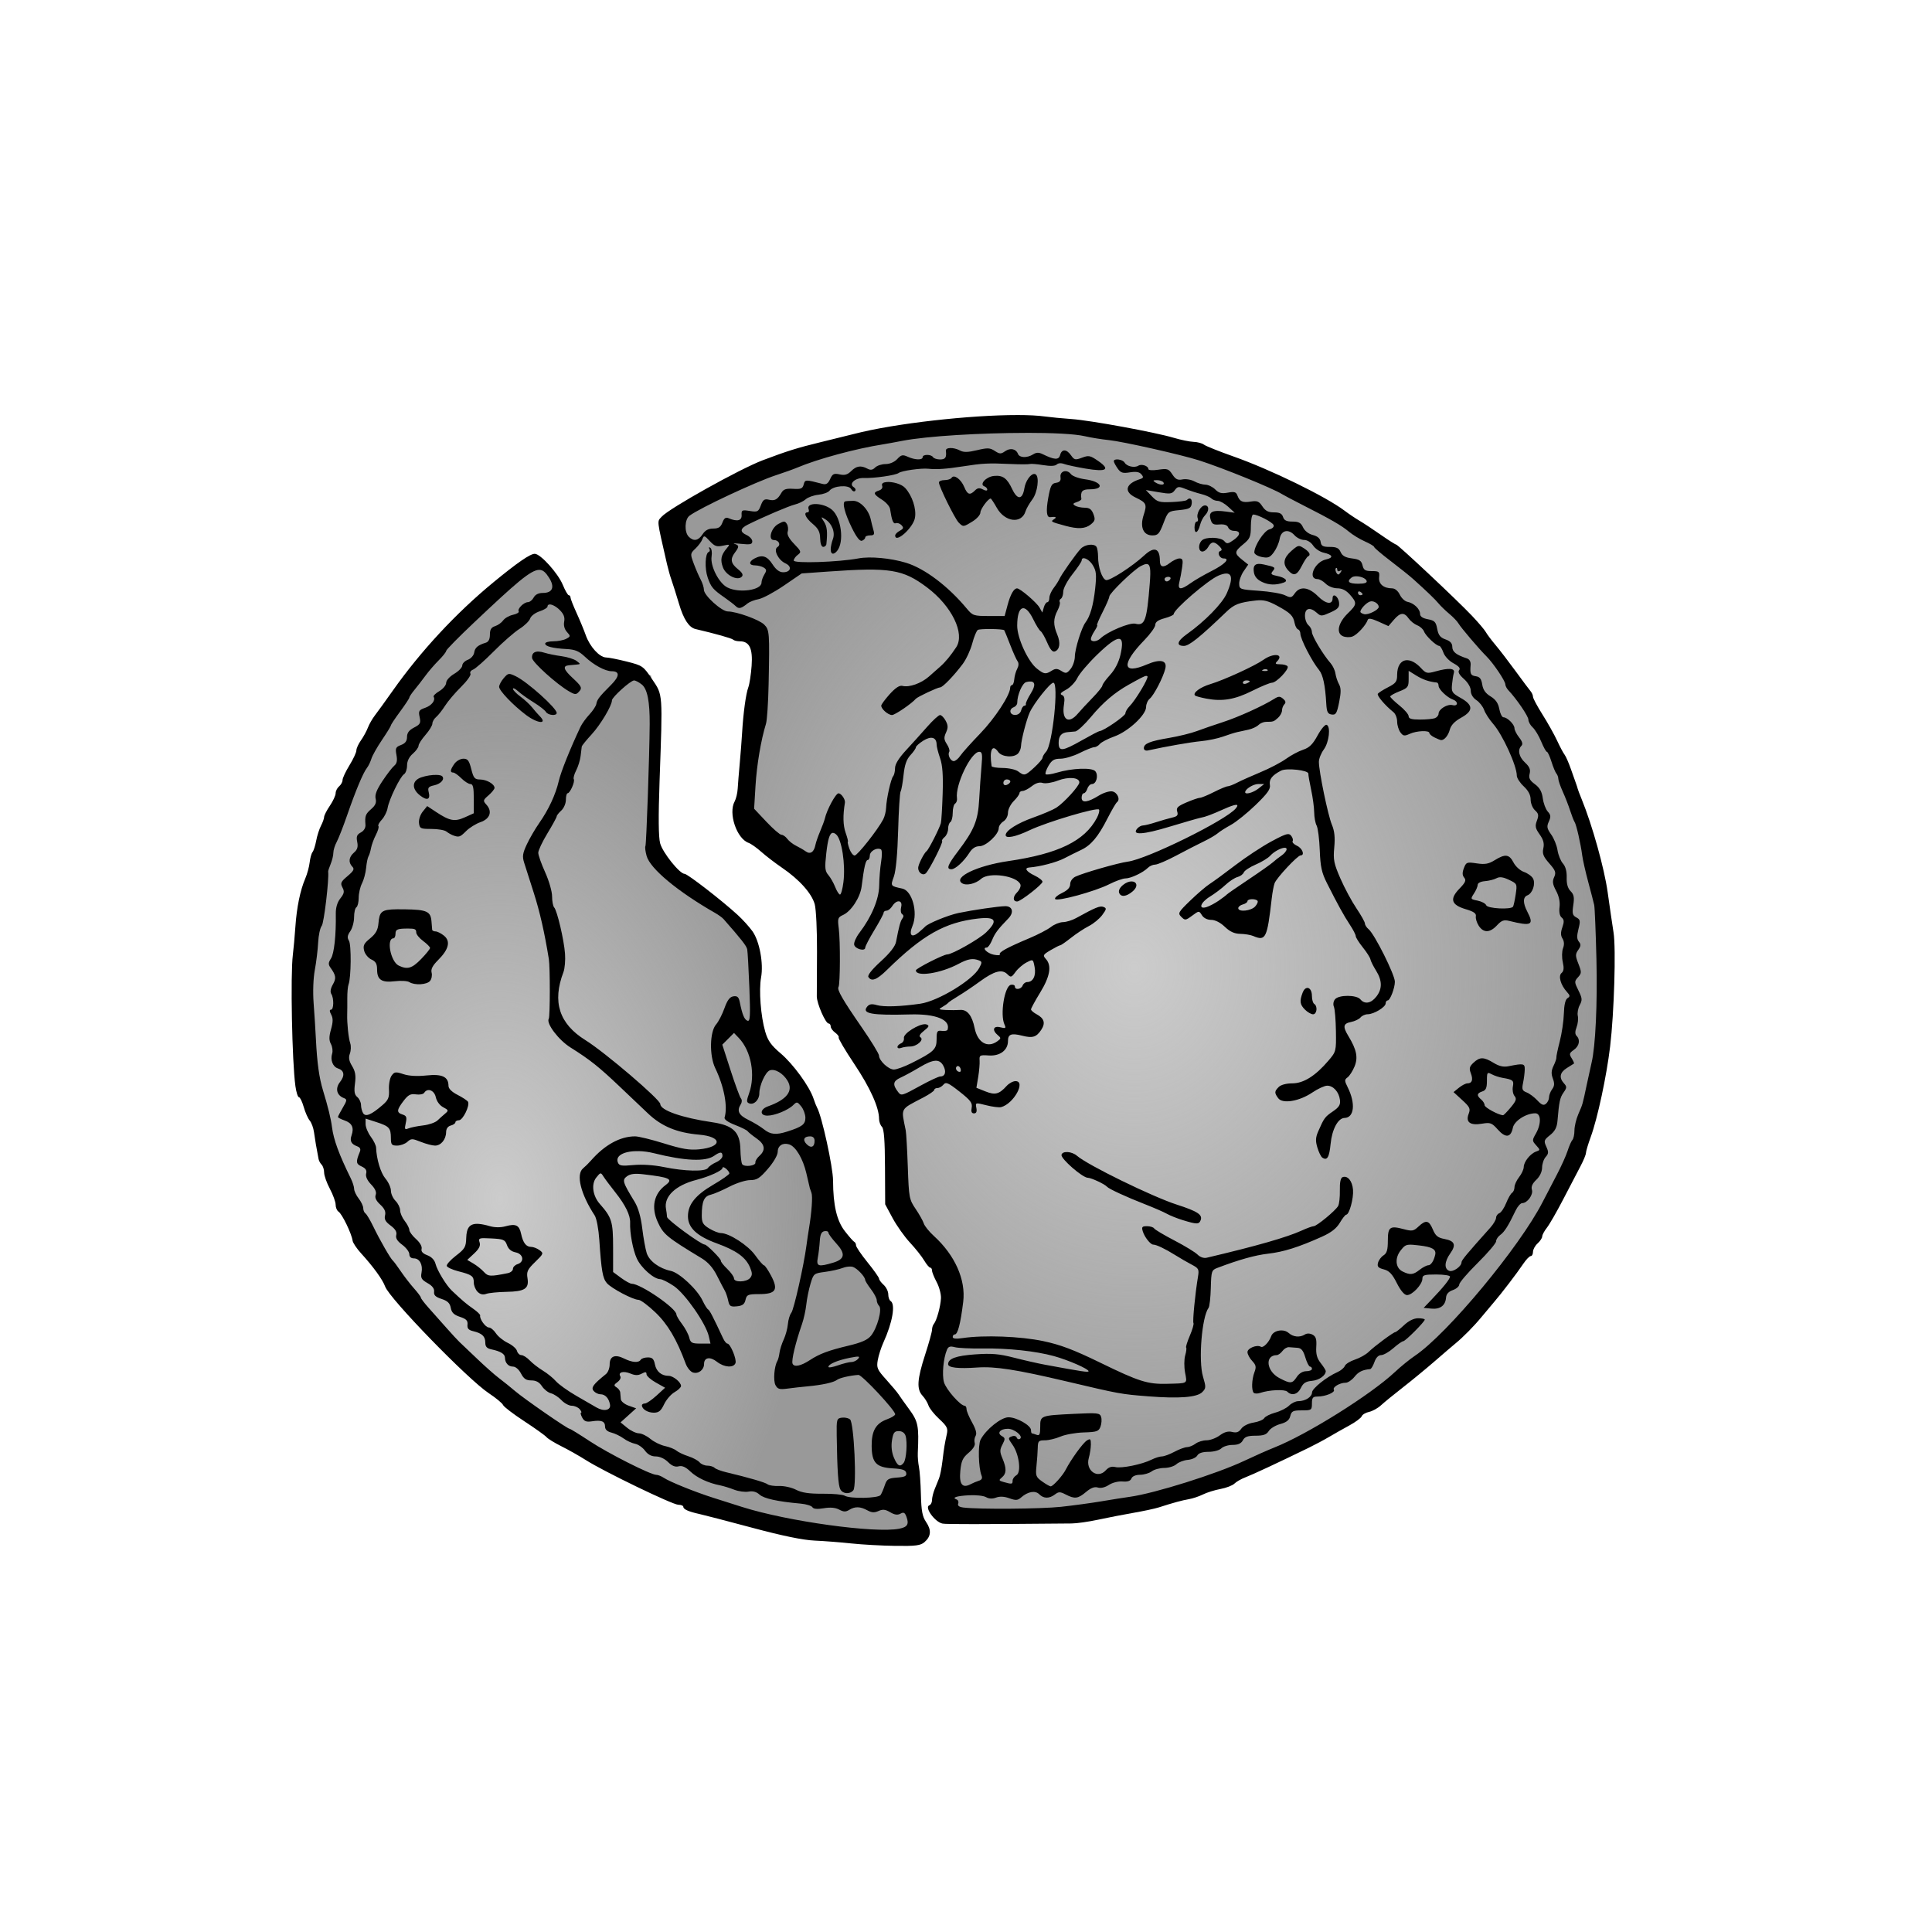 <?xml version="1.0" encoding="UTF-8" standalone="no"?>
<!-- Created with Inkscape (http://www.inkscape.org/) -->

<svg
   width="222mm"
   height="222mm"
   viewBox="0 0 222 222"
   version="1.1"
   id="svg1079821"
   xml:space="preserve"
   inkscape:version="1.2.2 (b0a8486, 2022-12-01)"
   sodipodi:docname="brokencoin.svg"
   xmlns:inkscape="http://www.inkscape.org/namespaces/inkscape"
   xmlns:sodipodi="http://sodipodi.sourceforge.net/DTD/sodipodi-0.dtd"
   xmlns:xlink="http://www.w3.org/1999/xlink"
   xmlns="http://www.w3.org/2000/svg"
   xmlns:svg="http://www.w3.org/2000/svg"
   xmlns:rdf="http://www.w3.org/1999/02/22-rdf-syntax-ns#"
   xmlns:cc="http://creativecommons.org/ns#"
   xmlns:dc="http://purl.org/dc/elements/1.1/"><sodipodi:namedview
     id="namedview1079823"
     pagecolor="#ffffff"
     bordercolor="#000000"
     borderopacity="0.25"
     inkscape:showpageshadow="2"
     inkscape:pageopacity="0.0"
     inkscape:pagecheckerboard="0"
     inkscape:deskcolor="#d1d1d1"
     inkscape:document-units="mm"
     showgrid="false"
     inkscape:zoom="0.20526726"
     inkscape:cx="314.22449"
     inkscape:cy="426.27354"
     inkscape:window-width="1383"
     inkscape:window-height="1099"
     inkscape:window-x="192"
     inkscape:window-y="26"
     inkscape:window-maximized="0"
     inkscape:current-layer="layer1" /><defs
     id="defs1079818"><linearGradient
       inkscape:collect="always"
       id="linearGradient1082996"><stop
         style="stop-color:#cccccc;stop-opacity:1;"
         offset="0"
         id="stop1082992" /><stop
         style="stop-color:#cccccc;stop-opacity:0;"
         offset="1"
         id="stop1082994" /></linearGradient><linearGradient
       inkscape:collect="always"
       id="linearGradient1082988"><stop
         style="stop-color:#cccccc;stop-opacity:1;"
         offset="0"
         id="stop1082984" /><stop
         style="stop-color:#cccccc;stop-opacity:0;"
         offset="1"
         id="stop1082986" /></linearGradient><radialGradient
       inkscape:collect="always"
       xlink:href="#linearGradient1082988"
       id="radialGradient1082990"
       cx="357.616"
       cy="648.319"
       fx="357.616"
       fy="648.319"
       r="53.808"
       gradientTransform="matrix(1,0,0,1.174,0,-113.01)"
       gradientUnits="userSpaceOnUse" /><radialGradient
       inkscape:collect="always"
       xlink:href="#linearGradient1082996"
       id="radialGradient1082998"
       cx="284.678"
       cy="668.124"
       fx="284.678"
       fy="668.124"
       r="35.42"
       gradientTransform="matrix(1,0,0,1.596,0,-391.722)"
       gradientUnits="userSpaceOnUse" /></defs><g
     inkscape:label="Layer 1"
     inkscape:groupmode="layer"
     id="layer1"
     transform="translate(-260.784,-584.571)"><g
       id="g1083018"
       transform="translate(33.513,47.692)"><g
         id="g1083008"><path
           style="opacity:1;fill:#999999;fill-opacity:1;stroke:none;stroke-width:18.344;stroke-linecap:round;stroke-linejoin:round"
           d="m 303.808,596.732 3.456,11.601 6.418,0.494 0.987,4.443 -1.728,17.772 9.133,7.158 0.987,14.069 5.183,9.133 1.728,6.664 0.494,7.158 6.664,8.392 -3.209,12.095 3.949,4.937 -1.481,6.418 0.247,3.456 5.677,0.987 15.55,-1.481 9.626,-3.456 11.107,-4.69 10.86,-7.898 7.652,-6.171 6.911,-10.12 3.209,-6.417 2.221,-5.677 0.987,-3.456 0.987,-9.626 v -8.886 l -1.975,-9.626 -3.949,-12.588 -6.911,-10.614 -11.107,-10.86 -11.601,-7.158 -14.563,-5.43 -14.316,-2.221 -10.86,0.74 -15.056,2.221 -14.316,6.664 z"
           id="path1082955" /><path
           style="opacity:1;fill:url(#radialGradient1082990);fill-opacity:1;stroke:none;stroke-width:18.344;stroke-linecap:round;stroke-linejoin:round"
           d="m 303.808,596.732 3.456,11.601 6.418,0.494 0.987,4.443 -1.728,17.772 9.133,7.158 0.987,14.069 5.183,9.133 1.728,6.664 0.494,7.158 6.664,8.392 -3.209,12.095 3.949,4.937 -1.481,6.418 0.247,3.456 5.677,0.987 15.55,-1.481 9.626,-3.456 11.107,-4.69 10.86,-7.898 7.652,-6.171 6.911,-10.12 3.209,-6.417 2.221,-5.677 0.987,-3.456 0.987,-9.626 v -8.886 l -1.975,-9.626 -3.949,-12.588 -6.911,-10.614 -11.107,-10.86 -11.601,-7.158 -14.563,-5.43 -14.316,-2.221 -10.86,0.74 -15.056,2.221 -14.316,6.664 z"
           id="path1082957" /><path
           id="path1082835"
           style="fill:#000000;stroke-width:0.265"
           d="m 344.206,584.571 c -5.402,-0.006 -14.09,0.942 -18.835,2.179 -0.509,0.133 -2.236,0.558 -3.836,0.946 -2.594,0.628 -3.846,1.018 -6.615,2.067 -2.649,1.003 -10.759,5.531 -11.615,6.485 -0.547,0.61 -0.596,0.169 0.611,5.458 0.133,0.582 0.369,1.416 0.526,1.852 0.156,0.437 0.539,1.652 0.851,2.701 0.529,1.782 1.148,2.726 1.902,2.902 2.267,0.529 4.162,1.063 4.316,1.217 0.105,0.105 0.451,0.191 0.768,0.191 1.109,0 1.504,0.82 1.358,2.82 -0.073,0.996 -0.244,2.108 -0.38,2.472 -0.277,0.738 -0.578,2.948 -0.714,5.235 -0.049,0.831 -0.171,2.405 -0.271,3.496 -0.1,1.091 -0.206,2.401 -0.235,2.91 -0.029,0.509 -0.187,1.169 -0.35,1.467 -0.75,1.363 0.237,4.282 1.61,4.765 0.271,0.095 0.926,0.559 1.455,1.031 0.53,0.472 1.603,1.294 2.385,1.827 1.987,1.354 3.419,2.956 3.754,4.201 0.157,0.583 0.274,3.04 0.259,5.46 -0.015,2.42 -0.025,4.725 -0.023,5.123 0.004,0.822 1.007,3.114 1.363,3.114 0.13,0 0.235,0.152 0.235,0.338 0,0.186 0.232,0.505 0.515,0.71 0.283,0.204 0.463,0.455 0.4,0.557 -0.063,0.102 0.75,1.48 1.807,3.061 1.811,2.709 2.834,4.98 2.834,6.292 0,0.318 0.149,0.727 0.331,0.909 0.236,0.236 0.337,1.564 0.351,4.617 l 0.021,4.287 0.854,1.587 c 0.47,0.873 1.368,2.139 1.996,2.813 0.628,0.674 1.361,1.597 1.629,2.051 0.268,0.454 0.581,0.825 0.695,0.825 0.114,0 0.208,0.15 0.208,0.334 0,0.184 0.24,0.782 0.533,1.329 0.293,0.547 0.515,1.379 0.494,1.848 -0.044,0.949 -0.49,2.569 -0.815,2.957 -0.116,0.138 -0.211,0.441 -0.211,0.672 0,0.231 -0.357,1.523 -0.794,2.87 -0.92,2.838 -0.991,3.965 -0.297,4.71 0.273,0.293 0.58,0.795 0.682,1.116 0.102,0.321 0.656,1.02 1.232,1.553 0.901,0.834 1.024,1.078 0.877,1.744 -0.255,1.163 -0.311,1.505 -0.502,3.091 -0.097,0.8 -0.272,1.693 -0.39,1.984 -0.118,0.291 -0.348,0.862 -0.512,1.269 -0.164,0.407 -0.298,0.962 -0.298,1.235 0,0.272 -0.136,0.54 -0.302,0.596 -0.614,0.205 0.622,1.926 1.512,2.105 v 5.2e-4 c 0.423,0.085 4.152,0.081 14.831,-0.015 0.6,-0.005 1.969,-0.2 3.043,-0.432 1.073,-0.232 2.904,-0.589 4.068,-0.791 1.164,-0.203 2.474,-0.483 2.91,-0.624 1.656,-0.533 2.672,-0.811 3.455,-0.945 0.445,-0.076 1.173,-0.32 1.617,-0.542 0.445,-0.222 1.352,-0.505 2.016,-0.629 0.665,-0.124 1.385,-0.403 1.601,-0.619 0.216,-0.216 0.791,-0.543 1.276,-0.726 0.8,-0.302 3.744,-1.676 7.232,-3.375 0.728,-0.354 1.799,-0.926 2.381,-1.271 0.582,-0.344 1.629,-0.937 2.328,-1.316 0.698,-0.379 1.331,-0.849 1.406,-1.045 0.075,-0.196 0.457,-0.423 0.847,-0.505 0.391,-0.082 1.008,-0.423 1.372,-0.76 0.364,-0.336 1.495,-1.26 2.514,-2.053 1.019,-0.793 2.681,-2.161 3.694,-3.04 1.013,-0.88 2.061,-1.778 2.329,-1.996 0.892,-0.727 2.17,-2.025 3.025,-3.069 0.465,-0.568 1.104,-1.33 1.421,-1.694 0.801,-0.919 2.642,-3.33 3.361,-4.4 0.33,-0.491 0.716,-0.892 0.86,-0.892 0.143,0 0.26,-0.22 0.26,-0.488 0,-0.268 0.238,-0.703 0.529,-0.967 0.291,-0.263 0.529,-0.623 0.529,-0.799 0,-0.176 0.244,-0.63 0.542,-1.009 0.298,-0.379 1.145,-1.853 1.882,-3.277 0.737,-1.423 1.624,-3.124 1.971,-3.779 0.347,-0.655 0.631,-1.343 0.631,-1.528 6.2e-4,-0.186 0.25,-1.019 0.554,-1.852 0.782,-2.141 1.817,-6.971 2.224,-10.378 0.463,-3.879 0.686,-11.267 0.394,-13.097 -0.139,-0.873 -0.443,-2.957 -0.676,-4.63 -0.383,-2.754 -1.772,-7.726 -2.992,-10.707 -0.236,-0.577 -0.44,-1.113 -0.453,-1.191 -0.013,-0.077 -0.089,-0.319 -0.17,-0.537 -0.081,-0.218 -0.354,-0.992 -0.609,-1.72 -0.255,-0.728 -0.584,-1.477 -0.732,-1.664 -0.148,-0.188 -0.532,-0.91 -0.854,-1.606 -0.322,-0.695 -1.077,-2.043 -1.678,-2.995 -0.601,-0.952 -1.093,-1.871 -1.093,-2.043 0,-0.172 -0.122,-0.457 -0.272,-0.633 -0.15,-0.176 -0.924,-1.212 -1.721,-2.304 -0.797,-1.091 -1.835,-2.444 -2.307,-3.005 -0.472,-0.561 -0.978,-1.234 -1.123,-1.496 -0.146,-0.262 -0.868,-1.112 -1.607,-1.89 -1.71,-1.802 -8.483,-8.161 -8.692,-8.161 -0.087,0 -0.882,-0.506 -1.767,-1.124 -0.885,-0.618 -1.985,-1.344 -2.444,-1.613 -0.459,-0.269 -1.234,-0.79 -1.722,-1.159 -2.158,-1.629 -8.474,-4.713 -12.739,-6.22 -1.673,-0.591 -3.21,-1.206 -3.415,-1.366 -0.205,-0.16 -0.74,-0.305 -1.191,-0.321 -0.45,-0.016 -1.473,-0.225 -2.274,-0.465 -2.134,-0.638 -9.566,-2.003 -11.744,-2.156 -1.035,-0.073 -2.418,-0.206 -3.073,-0.296 -0.808,-0.111 -1.879,-0.163 -3.125,-0.164 z m 0.949,2.044 c 3.025,-0.002 5.611,0.118 6.769,0.387 0.707,0.164 1.957,0.365 2.778,0.448 1.555,0.156 8.288,1.671 10.356,2.331 2.7,0.861 8.463,3.205 9.525,3.874 0.218,0.138 1.29,0.703 2.381,1.257 3.207,1.628 4.466,2.353 5.295,3.051 0.429,0.361 1.259,0.868 1.844,1.126 0.585,0.258 1.063,0.544 1.063,0.637 0,0.092 0.847,0.814 1.882,1.603 1.035,0.789 2.213,1.733 2.618,2.097 1.575,1.416 2.528,2.333 2.919,2.81 0.224,0.273 0.77,0.801 1.214,1.172 0.444,0.371 0.915,0.862 1.048,1.092 0.283,0.489 2.354,2.925 3.225,3.793 0.793,0.79 2.165,2.824 2.171,3.219 0.003,0.172 0.153,0.47 0.335,0.662 0.956,1.012 2.315,3.005 2.315,3.394 0,0.245 0.222,0.645 0.492,0.89 0.271,0.245 0.712,0.978 0.98,1.628 0.268,0.651 0.563,1.183 0.656,1.183 0.092,0 0.327,0.506 0.521,1.124 0.194,0.618 0.451,1.237 0.572,1.376 0.12,0.138 0.219,0.408 0.219,0.598 0,0.191 0.228,0.851 0.507,1.468 0.279,0.617 0.661,1.598 0.849,2.18 0.188,0.582 0.421,1.177 0.517,1.323 0.202,0.305 0.697,2.482 0.873,3.836 0.066,0.509 0.376,1.879 0.689,3.043 0.313,1.164 0.622,2.355 0.687,2.646 0.065,0.291 0.181,3.098 0.257,6.237 0.124,5.088 -0.106,10.001 -0.557,11.887 -0.087,0.364 -0.335,1.495 -0.551,2.514 -0.503,2.371 -0.456,2.208 -0.975,3.405 -0.244,0.563 -0.444,1.403 -0.444,1.866 0,0.462 -0.105,0.954 -0.233,1.092 -0.128,0.138 -0.377,0.704 -0.554,1.258 -0.177,0.554 -0.742,1.804 -1.255,2.778 -0.513,0.974 -1.238,2.367 -1.61,3.094 -2.634,5.153 -10.94,15.151 -14.685,17.676 -0.606,0.408 -1.639,1.248 -2.296,1.865 -2.77,2.603 -10.1,7.189 -13.873,8.68 -0.715,0.283 -2.263,0.969 -3.44,1.526 -3.136,1.484 -10.291,3.735 -13.119,4.127 -0.655,0.091 -2.143,0.327 -3.307,0.524 -1.164,0.197 -3.248,0.48 -4.63,0.629 l 5.1e-4,5.2e-4 c -2.307,0.248 -9.428,0.301 -11.2,0.084 -0.501,-0.061 -0.702,-0.211 -0.61,-0.452 0.076,-0.198 -0.004,-0.411 -0.178,-0.473 -0.597,-0.214 -0.049,-0.403 1.404,-0.486 0.8,-0.045 1.687,0.051 1.97,0.214 0.339,0.196 0.734,0.214 1.156,0.054 0.424,-0.161 0.941,-0.136 1.526,0.076 0.742,0.268 0.96,0.253 1.357,-0.096 0.773,-0.68 1.617,-0.827 2.08,-0.363 0.511,0.511 1.145,0.518 1.801,0.021 0.432,-0.327 0.598,-0.326 1.244,0.008 1.034,0.535 1.403,0.488 2.334,-0.296 0.56,-0.472 0.977,-0.627 1.356,-0.507 0.335,0.106 0.824,-0.009 1.262,-0.297 0.408,-0.269 1.084,-0.44 1.575,-0.398 0.588,0.049 0.911,-0.06 1.02,-0.345 0.098,-0.254 0.484,-0.42 0.992,-0.425 0.457,-0.005 1.063,-0.183 1.345,-0.397 0.282,-0.214 0.928,-0.389 1.435,-0.389 0.506,0 1.134,-0.193 1.394,-0.428 0.26,-0.236 0.853,-0.461 1.317,-0.5 0.464,-0.04 0.951,-0.263 1.082,-0.498 0.157,-0.281 0.6,-0.426 1.303,-0.426 0.593,0 1.24,-0.176 1.461,-0.397 0.218,-0.218 0.801,-0.397 1.294,-0.397 0.627,0 0.984,-0.16 1.181,-0.529 0.218,-0.408 0.554,-0.529 1.462,-0.529 0.898,0 1.258,-0.128 1.512,-0.536 0.183,-0.295 0.778,-0.657 1.322,-0.804 0.718,-0.194 1.035,-0.446 1.153,-0.919 0.143,-0.569 0.311,-0.652 1.325,-0.652 1.115,0 1.162,-0.032 1.162,-0.794 0,-0.665 0.104,-0.794 0.644,-0.794 0.908,0 2.063,-0.48 1.878,-0.78 -0.183,-0.295 0.676,-0.808 1.353,-0.808 0.259,0 0.713,-0.304 1.009,-0.675 0.467,-0.585 0.916,-0.807 1.81,-0.892 0.117,-0.011 0.337,-0.377 0.489,-0.814 0.174,-0.5 0.46,-0.794 0.771,-0.794 0.272,0 0.901,-0.357 1.398,-0.794 0.497,-0.437 1.007,-0.796 1.134,-0.798 0.252,-0.005 2.479,-2.239 2.479,-2.487 0,-0.085 -0.345,-0.154 -0.766,-0.154 -0.486,0 -1.077,0.29 -1.615,0.794 -0.467,0.437 -0.915,0.794 -0.994,0.794 -0.215,0 -2.423,1.636 -3.072,2.276 -0.31,0.306 -1.019,0.705 -1.575,0.887 -0.556,0.182 -1.08,0.51 -1.164,0.73 -0.084,0.22 -0.463,0.537 -0.841,0.704 -1.262,0.558 -2.917,1.881 -2.927,2.34 -0.011,0.518 -0.775,1.001 -1.58,1.001 -0.301,0 -0.778,0.232 -1.061,0.515 -0.283,0.283 -0.994,0.644 -1.579,0.801 -0.585,0.158 -1.157,0.443 -1.271,0.635 -0.114,0.192 -0.669,0.422 -1.233,0.511 -0.596,0.094 -1.184,0.388 -1.405,0.702 -0.282,0.402 -0.551,0.499 -1.046,0.374 -0.463,-0.116 -0.9,0.005 -1.429,0.396 -0.419,0.31 -1.101,0.563 -1.516,0.563 -0.415,0 -0.985,0.175 -1.268,0.389 -0.282,0.214 -0.722,0.392 -0.977,0.397 -0.255,0.005 -0.909,0.246 -1.452,0.537 -0.543,0.291 -1.187,0.529 -1.432,0.529 -0.245,0 -0.783,0.168 -1.195,0.374 -1.093,0.546 -3.448,1.026 -4.16,0.848 -0.422,-0.106 -0.766,0.011 -1.094,0.374 -0.943,1.042 -2.363,0.014 -1.954,-1.413 0.132,-0.462 0.241,-1.169 0.241,-1.571 0,-0.631 -0.064,-0.692 -0.463,-0.441 -0.455,0.286 -1.834,2.189 -2.423,3.343 -0.357,0.7 -1.461,1.927 -1.734,1.927 -0.106,0 -0.546,-0.251 -0.977,-0.558 -0.718,-0.511 -0.773,-0.66 -0.655,-1.786 0.071,-0.675 0.137,-1.615 0.147,-2.088 0.017,-0.777 0.096,-0.86 0.821,-0.86 0.441,0 1.245,-0.192 1.786,-0.426 0.541,-0.235 1.747,-0.45 2.679,-0.479 1.512,-0.046 1.72,-0.119 1.924,-0.67 0.126,-0.34 0.158,-0.842 0.071,-1.114 -0.145,-0.457 -0.386,-0.484 -3.115,-0.35 -3.88,0.191 -3.883,0.192 -3.883,1.498 0,0.866 -0.08,1.039 -0.419,0.908 -0.23,-0.088 -0.468,-0.161 -0.529,-0.161 -0.061,0 -0.111,-0.169 -0.111,-0.375 0,-0.54 -1.642,-1.477 -2.589,-1.477 -0.851,0 -2.6,1.406 -3.205,2.576 -0.311,0.6 -0.242,3.24 0.106,4.103 0.13,0.321 0.038,0.507 -0.304,0.614 -0.27,0.085 -0.694,0.262 -0.943,0.395 -0.948,0.505 -1.333,0.018 -1.189,-1.504 0.111,-1.171 0.275,-1.53 0.962,-2.108 0.515,-0.433 0.777,-0.86 0.694,-1.129 -0.074,-0.238 -0.027,-0.604 0.105,-0.813 0.162,-0.258 0.031,-0.753 -0.403,-1.531 -0.353,-0.632 -0.642,-1.324 -0.642,-1.537 0,-0.213 -0.095,-0.388 -0.21,-0.388 -0.494,0 -2.158,-1.894 -2.384,-2.714 -0.24,-0.87 -0.066,-2.747 0.345,-3.722 0.156,-0.371 0.364,-0.44 0.896,-0.297 0.38,0.102 1.823,0.17 3.205,0.149 2.898,-0.042 6.111,0.302 8.202,0.879 1.632,0.45 3.969,1.47 3.969,1.733 0,0.157 -0.675,0.056 -5.027,-0.749 -0.8,-0.148 -2.403,-0.513 -3.561,-0.81 -1.702,-0.437 -2.557,-0.509 -4.455,-0.374 -2.186,0.155 -3.097,0.488 -3.097,1.131 0,0.397 1.175,0.531 3.307,0.379 2.08,-0.149 4.494,0.225 10.319,1.599 6.109,1.442 6.231,1.464 9.393,1.712 3.519,0.276 5.575,0.117 6.173,-0.476 0.45,-0.446 0.456,-0.575 0.096,-1.789 -0.543,-1.83 -0.135,-6.87 0.64,-7.903 0.113,-0.15 0.229,-1.184 0.258,-2.299 0.051,-1.918 0.09,-2.04 0.743,-2.288 2.483,-0.945 4.352,-1.469 5.849,-1.639 1.771,-0.202 3.496,-0.746 6.161,-1.943 1.084,-0.487 1.69,-0.958 2.076,-1.613 0.3,-0.509 0.629,-0.925 0.731,-0.925 0.349,0 0.86,-1.865 0.782,-2.852 -0.082,-1.027 -0.622,-1.681 -1.205,-1.457 -0.223,0.086 -0.329,0.608 -0.308,1.521 0.018,0.765 -0.073,1.572 -0.201,1.795 -0.313,0.544 -2.461,2.316 -2.808,2.316 -0.152,0 -0.766,0.223 -1.364,0.496 -1.72,0.784 -5.179,1.775 -10.917,3.126 -0.348,0.082 -0.762,-0.058 -1.063,-0.36 -0.271,-0.271 -1.469,-1.001 -2.661,-1.621 -1.192,-0.62 -2.239,-1.243 -2.326,-1.384 -0.087,-0.141 -0.457,-0.257 -0.822,-0.257 -0.566,0 -0.637,0.088 -0.482,0.595 0.201,0.66 0.881,1.521 1.201,1.521 0.353,0 1.386,0.491 2.49,1.184 0.582,0.365 1.452,0.869 1.932,1.119 0.8,0.416 0.861,0.534 0.718,1.391 -0.322,1.927 -0.635,5.138 -0.519,5.325 0.066,0.107 -0.122,0.757 -0.417,1.446 -0.295,0.689 -0.485,1.304 -0.422,1.367 0.063,0.063 0.012,0.473 -0.114,0.911 -0.126,0.438 -0.13,1.322 -0.01,1.965 0.245,1.312 0.386,1.225 -2.094,1.288 -2.201,0.056 -3.216,-0.265 -7.592,-2.399 -3.112,-1.517 -4.607,-2.084 -6.615,-2.509 -2.61,-0.553 -6.83,-0.71 -9.275,-0.346 -0.75,0.112 -1.124,0.069 -1.124,-0.127 0,-0.162 0.106,-0.295 0.236,-0.295 0.343,0 0.656,-1.203 0.969,-3.734 0.315,-2.545 -0.944,-5.373 -3.377,-7.586 -0.539,-0.491 -1.057,-1.132 -1.15,-1.426 -0.093,-0.293 -0.516,-1.047 -0.94,-1.675 -0.738,-1.094 -0.776,-1.297 -0.898,-4.804 -0.07,-2.014 -0.178,-3.915 -0.24,-4.224 -0.538,-2.66 -0.71,-2.342 2.049,-3.79 0.679,-0.356 1.234,-0.743 1.234,-0.86 0,-0.117 0.164,-0.212 0.364,-0.212 0.2,0 0.511,-0.177 0.69,-0.392 0.28,-0.337 0.54,-0.224 1.846,0.803 1.265,0.994 1.5,1.304 1.396,1.847 -0.087,0.456 -0.007,0.653 0.266,0.653 0.268,0 0.354,-0.196 0.271,-0.627 -0.119,-0.623 -0.113,-0.625 1.151,-0.304 0.699,0.177 1.463,0.273 1.697,0.211 1.435,-0.375 2.88,-2.985 1.653,-2.985 -0.287,0 -0.747,0.249 -1.022,0.553 -0.864,0.955 -1.324,1.073 -2.441,0.626 l -1.032,-0.413 0.207,-1.243 c 0.114,-0.684 0.185,-1.536 0.16,-1.895 -0.044,-0.607 0.029,-0.647 1.059,-0.577 1.282,0.087 2.202,-0.606 2.202,-1.66 0,-0.791 0.377,-0.931 1.646,-0.609 1.184,0.3 1.626,0.162 2.181,-0.685 0.502,-0.766 0.338,-1.312 -0.534,-1.779 -0.356,-0.191 -0.647,-0.443 -0.647,-0.562 0,-0.118 0.476,-0.993 1.058,-1.944 1.134,-1.853 1.342,-3.084 0.65,-3.849 -0.374,-0.413 -0.329,-0.498 0.544,-1.013 0.524,-0.309 1.023,-0.562 1.108,-0.562 0.086,0 0.645,-0.387 1.242,-0.86 0.597,-0.473 1.518,-1.079 2.046,-1.348 0.528,-0.268 1.218,-0.836 1.532,-1.261 0.508,-0.688 0.524,-0.792 0.14,-0.939 -0.398,-0.153 -0.924,0.062 -3.14,1.286 -0.449,0.248 -1.127,0.456 -1.507,0.463 -0.381,0.007 -1.001,0.256 -1.378,0.552 -0.377,0.297 -1.495,0.88 -2.483,1.295 -2.548,1.071 -3.542,1.615 -3.393,1.856 0.071,0.115 -0.246,0.133 -0.705,0.039 -0.758,-0.155 -1.403,-0.819 -0.796,-0.819 0.14,0 0.412,-0.382 0.606,-0.849 0.336,-0.812 0.652,-1.232 1.879,-2.503 0.667,-0.69 0.475,-1.415 -0.372,-1.403 -0.788,0.011 -3.693,0.435 -5.353,0.78 -1.189,0.248 -3.523,1.202 -3.85,1.574 -0.073,0.083 -0.393,0.37 -0.711,0.639 -0.836,0.706 -1.188,0.349 -0.732,-0.743 0.642,-1.537 -0.039,-4.023 -1.17,-4.27 -1.387,-0.302 -1.367,-0.273 -0.97,-1.397 0.232,-0.658 0.414,-2.621 0.487,-5.273 0.064,-2.323 0.193,-4.347 0.285,-4.497 0.093,-0.15 0.244,-0.998 0.337,-1.885 0.122,-1.169 0.34,-1.797 0.792,-2.285 0.343,-0.37 0.624,-0.774 0.624,-0.898 0,-0.124 0.383,-0.468 0.852,-0.764 0.908,-0.575 1.525,-0.392 1.533,0.454 0.002,0.237 0.18,0.936 0.395,1.554 0.283,0.813 0.365,1.948 0.297,4.101 -0.052,1.637 -0.145,3.156 -0.207,3.374 -0.183,0.646 -1.397,3.029 -1.631,3.201 -0.302,0.222 -0.975,1.557 -0.975,1.935 0,0.571 0.567,0.95 0.898,0.601 0.449,-0.475 1.997,-3.549 1.857,-3.688 -0.067,-0.067 0.059,-0.273 0.281,-0.457 0.222,-0.184 0.404,-0.611 0.404,-0.948 0,-0.337 0.119,-0.687 0.265,-0.777 0.146,-0.09 0.265,-0.566 0.265,-1.058 0,-0.492 0.124,-0.972 0.277,-1.066 0.153,-0.094 0.248,-0.369 0.212,-0.611 -0.224,-1.518 1.61,-5.335 2.563,-5.335 0.334,0 0.378,0.284 0.255,1.654 -0.081,0.91 -0.201,2.626 -0.266,3.814 -0.132,2.428 -0.575,3.513 -2.431,5.955 -1.206,1.587 -1.383,2.071 -0.758,2.071 0.456,0 1.439,-0.906 2.079,-1.918 0.308,-0.486 0.687,-0.728 1.142,-0.728 0.761,0 2.217,-1.367 2.217,-2.081 0,-0.241 0.238,-0.586 0.529,-0.768 0.303,-0.189 0.529,-0.617 0.529,-1.002 0,-0.369 0.298,-0.969 0.661,-1.333 0.364,-0.364 0.661,-0.775 0.661,-0.914 0,-0.139 0.163,-0.253 0.361,-0.253 0.199,0 0.674,-0.246 1.057,-0.547 0.462,-0.363 0.883,-0.488 1.252,-0.371 0.312,0.099 1.073,-0.021 1.732,-0.272 1.225,-0.468 2.477,-0.365 2.477,0.204 0,0.405 -1.756,2.337 -2.646,2.91 -0.364,0.234 -1.554,0.744 -2.646,1.132 -1.844,0.656 -3.175,1.501 -3.175,2.017 0,0.435 1.148,0.202 2.74,-0.555 2.01,-0.956 7.804,-2.678 7.992,-2.375 0.076,0.122 -0.037,0.554 -0.251,0.958 -1.399,2.647 -4.421,4.118 -10.183,4.96 -3.564,0.521 -6.359,1.861 -5.308,2.545 0.483,0.314 1.559,0.066 2.194,-0.506 0.903,-0.814 4.128,-0.352 4.511,0.646 0.08,0.208 -0.095,0.619 -0.388,0.912 -0.505,0.505 -0.495,1.043 0.018,1.043 0.389,0 2.908,-1.962 2.908,-2.266 1.6e-4,-0.155 -0.416,-0.481 -0.926,-0.723 -0.932,-0.444 -1.209,-0.87 -0.596,-0.916 1.23,-0.091 3.138,-0.592 4.035,-1.06 0.582,-0.304 1.446,-0.734 1.92,-0.955 1.139,-0.533 1.965,-1.516 3.026,-3.604 0.481,-0.946 0.976,-1.793 1.099,-1.884 0.422,-0.308 0.037,-1.159 -0.562,-1.244 -0.328,-0.047 -1.005,0.167 -1.504,0.475 -1.3,0.804 -1.995,0.893 -1.995,0.256 0,-0.283 0.111,-0.514 0.246,-0.514 0.136,0 0.322,-0.238 0.414,-0.529 0.092,-0.291 0.33,-0.529 0.529,-0.529 0.507,0 0.77,-1.005 0.385,-1.47 -0.374,-0.451 -2.676,-0.364 -4.453,0.168 -0.602,0.18 -1.165,0.257 -1.251,0.171 -0.086,-0.086 0.06,-0.522 0.323,-0.968 0.385,-0.652 0.656,-0.812 1.377,-0.812 0.493,0 1.489,-0.298 2.213,-0.661 0.724,-0.364 1.471,-0.661 1.66,-0.661 0.189,0 0.483,-0.169 0.654,-0.376 0.171,-0.207 0.92,-0.594 1.664,-0.86 1.598,-0.572 3.646,-2.472 3.646,-3.383 0,-0.335 0.187,-0.764 0.417,-0.954 0.489,-0.406 1.55,-2.455 1.791,-3.459 0.231,-0.959 -0.57,-1.138 -2.12,-0.474 -2.842,1.218 -2.969,-0.04 -0.282,-2.805 0.689,-0.708 1.252,-1.498 1.252,-1.754 0,-0.32 0.332,-0.556 1.059,-0.751 0.582,-0.157 1.058,-0.373 1.058,-0.481 0,-0.53 3.931,-3.909 5.145,-4.424 1.523,-0.645 1.836,0.038 0.944,2.056 -0.515,1.164 -2.522,3.215 -4.563,4.663 -1.138,0.807 -1.281,1.361 -0.353,1.361 0.598,0 1.822,-0.982 4.862,-3.902 0.918,-0.881 1.477,-1.097 3.407,-1.315 0.867,-0.098 1.401,0.034 2.452,0.606 1.537,0.836 1.836,1.136 2.003,2.003 0.066,0.342 0.24,0.662 0.387,0.711 0.147,0.049 0.267,0.263 0.267,0.476 0,0.614 1.312,3.171 2.154,4.199 0.446,0.544 0.704,1.75 0.822,3.836 0.056,0.982 0.165,1.205 0.624,1.27 0.481,0.069 0.596,-0.123 0.856,-1.414 0.228,-1.137 0.225,-1.629 -0.015,-2.064 -0.173,-0.314 -0.358,-0.868 -0.41,-1.232 -0.052,-0.364 -0.305,-0.9 -0.561,-1.191 -0.854,-0.97 -2.145,-3.127 -2.145,-3.585 0,-0.248 -0.179,-0.6 -0.397,-0.781 -0.218,-0.181 -0.397,-0.672 -0.397,-1.091 0,-0.881 0.596,-1.022 1.367,-0.324 0.45,0.407 0.557,0.404 1.555,-0.046 0.888,-0.401 1.058,-0.597 0.993,-1.145 -0.085,-0.708 -0.741,-1.14 -0.741,-0.488 0,0.783 -0.775,0.678 -1.681,-0.227 -1.067,-1.067 -2.063,-1.193 -2.662,-0.337 -0.367,0.524 -0.469,0.544 -1.139,0.219 -0.405,-0.196 -1.748,-0.425 -2.985,-0.51 -2.175,-0.148 -2.25,-0.175 -2.267,-0.814 -0.01,-0.364 0.22,-1.007 0.51,-1.429 l 0.528,-0.768 -0.708,-0.565 c -0.911,-0.726 -0.894,-0.925 0.149,-1.782 0.767,-0.63 0.862,-0.857 0.862,-2.051 0,-0.738 0.119,-1.346 0.265,-1.352 0.494,-0.019 2.217,0.868 2.348,1.21 0.075,0.197 -0.129,0.404 -0.486,0.494 -0.598,0.15 -1.73,1.883 -1.73,2.647 0,0.196 0.386,0.433 0.858,0.527 0.731,0.146 0.937,0.065 1.389,-0.549 0.292,-0.396 0.59,-1.084 0.663,-1.528 0.163,-0.996 1.002,-1.203 1.709,-0.422 0.269,0.297 0.766,0.541 1.104,0.541 0.359,0 0.79,0.268 1.037,0.644 0.232,0.355 0.77,0.721 1.194,0.814 1.073,0.236 1.192,0.583 0.27,0.785 -1.307,0.287 -2.141,2.254 -0.956,2.254 0.223,0 0.643,0.238 0.934,0.529 0.298,0.298 0.882,0.529 1.335,0.529 0.548,0 1.012,0.233 1.447,0.728 0.84,0.955 0.821,1.126 -0.243,2.157 -1.107,1.072 -1.365,2.254 -0.573,2.615 0.301,0.137 0.798,0.156 1.105,0.042 0.548,-0.203 1.554,-1.296 1.759,-1.913 0.074,-0.222 0.433,-0.164 1.241,0.201 l 1.137,0.513 0.616,-0.716 c 0.74,-0.861 1.188,-0.903 1.708,-0.161 0.214,0.305 0.66,0.66 0.991,0.79 0.331,0.129 0.68,0.445 0.775,0.702 0.188,0.506 1.4,1.657 1.745,1.657 0.117,1.8e-4 0.331,0.342 0.477,0.76 0.15,0.432 0.654,0.969 1.165,1.244 0.619,0.334 0.822,0.579 0.65,0.786 -0.169,0.204 0.007,0.53 0.542,1.007 0.475,0.423 0.792,0.967 0.792,1.359 0,0.4 0.249,0.817 0.641,1.074 0.353,0.231 0.755,0.74 0.893,1.131 0.138,0.391 0.603,1.109 1.033,1.597 1.088,1.236 2.724,4.814 2.724,5.957 0,0.266 0.357,0.818 0.794,1.226 0.534,0.499 0.794,0.996 0.794,1.52 0,0.428 0.225,0.983 0.5,1.232 0.417,0.377 0.454,0.577 0.221,1.195 -0.235,0.622 -0.185,0.876 0.313,1.576 0.435,0.61 0.549,1.039 0.426,1.598 -0.136,0.617 -0.005,0.949 0.679,1.728 0.727,0.828 0.806,1.052 0.563,1.586 -0.225,0.493 -0.177,0.82 0.226,1.573 0.327,0.609 0.468,1.277 0.393,1.86 -0.073,0.572 0.018,1.02 0.246,1.21 0.283,0.235 0.301,0.48 0.079,1.118 -0.207,0.594 -0.203,0.947 0.016,1.298 0.198,0.317 0.218,0.699 0.059,1.117 -0.134,0.353 -0.146,1.058 -0.026,1.589 0.155,0.688 0.117,1.035 -0.138,1.246 -0.406,0.337 -0.111,1.379 0.619,2.185 0.367,0.406 0.377,0.515 0.06,0.711 -0.243,0.15 -0.389,0.769 -0.417,1.77 -0.024,0.846 -0.237,2.287 -0.473,3.202 -0.236,0.915 -0.41,1.748 -0.387,1.852 0.024,0.104 -0.12,0.525 -0.319,0.935 -0.271,0.558 -0.292,0.931 -0.085,1.479 0.209,0.554 0.189,0.852 -0.082,1.222 -0.197,0.269 -0.358,0.69 -0.358,0.936 0,0.245 -0.159,0.578 -0.354,0.74 -0.271,0.225 -0.503,0.133 -0.992,-0.393 -0.351,-0.377 -0.904,-0.789 -1.229,-0.914 -0.504,-0.195 -0.564,-0.355 -0.409,-1.097 0.1,-0.478 0.186,-1.166 0.193,-1.53 0.013,-0.701 -0.129,-0.73 -1.86,-0.382 -0.58,0.117 -1.076,0.005 -1.72,-0.388 -1.131,-0.69 -1.581,-0.694 -2.303,-0.021 -0.47,0.438 -0.525,0.653 -0.313,1.213 0.285,0.751 0.146,1.165 -0.393,1.165 -0.194,0 -0.631,0.226 -0.973,0.503 l -0.621,0.502 0.997,0.913 c 0.881,0.807 0.967,0.992 0.738,1.594 -0.364,0.957 0.179,1.352 1.54,1.122 0.957,-0.162 1.122,-0.1 1.82,0.681 0.888,0.994 1.495,0.921 1.72,-0.207 0.158,-0.791 1.514,-1.668 2.578,-1.668 0.675,0 0.708,1.218 0.064,2.339 -0.435,0.758 -0.434,0.82 0.036,1.339 0.48,0.531 0.48,0.549 -0.007,0.72 -0.664,0.234 -1.412,1.171 -1.419,1.777 -0.003,0.268 -0.244,0.79 -0.535,1.16 -0.291,0.37 -0.529,0.888 -0.529,1.151 0,0.263 -0.124,0.554 -0.275,0.648 -0.152,0.094 -0.459,0.627 -0.682,1.186 -0.223,0.558 -0.576,1.08 -0.783,1.16 -0.207,0.079 -0.376,0.32 -0.376,0.533 0,0.214 -0.3,0.723 -0.667,1.133 -2.712,3.028 -3.302,3.737 -3.302,3.97 0,0.481 -0.971,1.157 -1.417,0.986 -0.596,-0.229 -0.546,-1.064 0.119,-1.997 0.705,-0.991 0.525,-1.44 -0.667,-1.664 -0.758,-0.142 -1.026,-0.362 -1.331,-1.092 -0.444,-1.063 -0.8,-1.135 -1.655,-0.332 -0.558,0.525 -0.728,0.553 -1.715,0.29 -1.57,-0.419 -1.801,-0.246 -1.801,1.342 0,1.043 -0.116,1.435 -0.493,1.671 -0.271,0.169 -0.557,0.555 -0.636,0.857 -0.115,0.441 0.016,0.589 0.665,0.758 0.622,0.161 0.967,0.525 1.496,1.575 0.435,0.863 0.863,1.37 1.164,1.379 0.599,0.018 1.773,-1.225 1.773,-1.877 0,-0.423 0.218,-0.49 1.587,-0.49 0.873,0 1.587,0.109 1.587,0.242 0,0.275 -0.767,1.234 -2.11,2.634 l -0.92,0.96 0.891,0.086 c 1.01,0.097 1.614,-0.357 1.683,-1.267 0.03,-0.404 0.292,-0.692 0.781,-0.863 0.404,-0.141 0.735,-0.428 0.735,-0.639 0,-0.21 0.953,-1.325 2.117,-2.476 1.164,-1.152 2.117,-2.271 2.117,-2.487 0,-0.216 0.219,-0.549 0.486,-0.739 0.476,-0.338 0.933,-1.066 1.756,-2.793 0.225,-0.473 0.569,-0.86 0.763,-0.86 0.587,0 1.291,-0.972 1.113,-1.534 -0.111,-0.349 0.05,-0.715 0.501,-1.143 0.41,-0.389 0.665,-0.926 0.668,-1.403 0.003,-0.425 0.188,-0.975 0.411,-1.222 0.341,-0.376 0.353,-0.568 0.075,-1.178 -0.306,-0.671 -0.272,-0.776 0.432,-1.337 0.557,-0.444 0.787,-0.883 0.849,-1.622 0.189,-2.233 0.283,-2.674 0.701,-3.271 0.385,-0.55 0.39,-0.671 0.044,-1.054 -0.589,-0.651 -0.474,-1.253 0.336,-1.76 0.4,-0.25 0.765,-0.48 0.812,-0.51 0.046,-0.03 -0.071,-0.303 -0.26,-0.607 -0.303,-0.485 -0.273,-0.603 0.246,-0.966 0.629,-0.44 0.77,-1.158 0.317,-1.611 -0.189,-0.19 -0.189,-0.498 5.1e-4,-0.997 0.151,-0.398 0.214,-0.982 0.14,-1.3 -0.074,-0.317 0.025,-0.875 0.221,-1.239 0.31,-0.575 0.291,-0.794 -0.148,-1.679 -0.477,-0.964 -0.48,-1.044 -0.049,-1.52 0.419,-0.463 0.423,-0.586 0.046,-1.544 -0.362,-0.921 -0.363,-1.106 -0.017,-1.6 0.309,-0.441 0.324,-0.64 0.071,-0.944 -0.236,-0.284 -0.249,-0.663 -0.05,-1.448 0.239,-0.941 0.211,-1.096 -0.246,-1.34 -0.435,-0.233 -0.49,-0.454 -0.347,-1.408 0.134,-0.895 0.07,-1.232 -0.311,-1.612 -0.324,-0.324 -0.47,-0.835 -0.447,-1.564 0.022,-0.699 -0.132,-1.27 -0.434,-1.612 -0.257,-0.291 -0.535,-0.977 -0.619,-1.524 -0.083,-0.547 -0.411,-1.36 -0.729,-1.807 -0.491,-0.689 -0.532,-0.914 -0.271,-1.487 0.252,-0.552 0.229,-0.761 -0.122,-1.149 -0.236,-0.261 -0.493,-0.948 -0.571,-1.527 -0.102,-0.757 -0.355,-1.211 -0.906,-1.617 -0.599,-0.443 -0.731,-0.704 -0.605,-1.206 0.12,-0.478 -0.013,-0.802 -0.527,-1.277 -0.713,-0.661 -0.885,-1.463 -0.415,-1.933 0.187,-0.187 0.103,-0.487 -0.265,-0.954 -0.295,-0.375 -0.537,-0.853 -0.537,-1.062 0,-0.438 -0.825,-1.256 -1.266,-1.256 -0.164,0 -0.378,-0.428 -0.476,-0.951 -0.127,-0.676 -0.417,-1.095 -1.004,-1.451 -0.579,-0.35 -0.865,-0.758 -0.958,-1.364 -0.099,-0.645 -0.284,-0.886 -0.728,-0.949 -0.609,-0.086 -0.69,-0.262 -0.606,-1.305 0.03,-0.372 -0.132,-0.654 -0.434,-0.751 -1.203,-0.388 -1.673,-0.757 -1.673,-1.317 0,-0.416 -0.23,-0.671 -0.778,-0.862 -0.602,-0.21 -0.818,-0.483 -0.954,-1.21 -0.151,-0.807 -0.302,-0.962 -1.074,-1.107 -0.611,-0.115 -0.898,-0.315 -0.898,-0.627 0,-0.553 -0.729,-1.243 -1.453,-1.376 -0.29,-0.053 -0.683,-0.423 -0.874,-0.821 -0.208,-0.434 -0.56,-0.725 -0.879,-0.725 -0.982,0 -1.577,-0.505 -1.498,-1.27 0.068,-0.652 -0.005,-0.714 -0.838,-0.714 -0.754,0 -0.939,-0.114 -1.069,-0.661 -0.127,-0.535 -0.358,-0.687 -1.205,-0.794 -0.758,-0.096 -1.119,-0.297 -1.308,-0.728 -0.203,-0.463 -0.479,-0.595 -1.239,-0.595 -0.803,0 -0.992,-0.103 -1.061,-0.58 -0.057,-0.393 -0.347,-0.647 -0.9,-0.79 -0.488,-0.126 -0.937,-0.477 -1.119,-0.875 -0.239,-0.524 -0.497,-0.666 -1.217,-0.666 -0.682,0 -0.957,-0.135 -1.082,-0.529 -0.123,-0.389 -0.4,-0.529 -1.045,-0.529 -0.655,0 -0.993,-0.176 -1.331,-0.692 -0.377,-0.576 -0.597,-0.669 -1.31,-0.553 -0.967,0.157 -1.299,0.008 -1.561,-0.702 -0.148,-0.4 -0.352,-0.46 -1.095,-0.32 -0.716,0.134 -1.029,0.055 -1.452,-0.368 -0.297,-0.297 -0.807,-0.544 -1.135,-0.549 -0.327,-0.005 -0.893,-0.174 -1.257,-0.376 -0.364,-0.202 -0.978,-0.304 -1.364,-0.227 -0.556,0.111 -0.801,-0.009 -1.17,-0.573 -0.425,-0.648 -0.57,-0.697 -1.612,-0.541 -0.67,0.101 -1.145,0.067 -1.145,-0.081 0,-0.354 -0.78,-0.614 -1.148,-0.382 -0.444,0.279 -1.33,0.082 -1.577,-0.349 -0.221,-0.387 -1.244,-0.523 -1.244,-0.165 0,0.113 0.194,0.483 0.431,0.822 0.365,0.521 0.586,0.592 1.425,0.457 0.707,-0.113 1.086,-0.046 1.318,0.233 0.265,0.32 0.235,0.421 -0.167,0.547 -1.669,0.523 -1.891,1.455 -0.504,2.113 1.243,0.59 1.331,0.78 0.928,2 -0.458,1.388 -0.049,2.353 0.998,2.353 0.642,0 0.803,-0.175 1.27,-1.389 0.532,-1.382 0.542,-1.39 1.85,-1.521 1.114,-0.112 1.328,-0.223 1.4,-0.728 0.081,-0.57 -0.204,-0.785 -0.563,-0.425 -0.093,0.093 -0.879,0.197 -1.746,0.231 -1.413,0.055 -1.648,-0.013 -2.269,-0.661 l -0.692,-0.722 1.484,0.255 c 1.317,0.227 1.525,0.2 1.844,-0.236 0.324,-0.443 0.448,-0.456 1.241,-0.138 0.485,0.195 1.283,0.453 1.774,0.575 0.491,0.121 1.02,0.349 1.177,0.506 0.157,0.157 0.493,0.285 0.747,0.285 0.254,0 0.796,0.307 1.204,0.682 l 0.742,0.682 -0.973,-0.133 c -1.563,-0.213 -2.047,0.011 -1.816,0.843 0.165,0.596 0.324,0.694 1.037,0.636 0.554,-0.045 0.895,0.068 0.995,0.331 0.084,0.219 0.371,0.399 0.638,0.399 0.818,0 0.827,0.461 0.02,1.035 -0.672,0.478 -0.808,0.497 -1.094,0.152 -0.392,-0.472 -2.143,-0.524 -2.59,-0.076 -0.443,0.443 -0.397,1.27 0.07,1.27 0.213,0 0.515,-0.238 0.671,-0.529 0.345,-0.645 0.692,-0.669 1.273,-0.087 0.304,0.304 0.344,0.474 0.128,0.546 -0.427,0.142 -0.118,0.864 0.369,0.864 0.785,0 0.133,0.675 -1.403,1.452 -0.866,0.438 -1.947,1.065 -2.401,1.392 -1.13,0.815 -1.513,0.775 -1.283,-0.132 0.101,-0.4 0.247,-1.174 0.323,-1.72 0.113,-0.811 0.057,-0.992 -0.31,-0.992 -0.247,0 -0.75,0.236 -1.117,0.526 -0.74,0.582 -1.135,0.493 -1.135,-0.255 0,-1.448 -0.649,-1.683 -1.772,-0.642 -1.393,1.291 -4.049,3 -4.433,2.853 -0.454,-0.174 -0.891,-1.475 -0.898,-2.676 -0.003,-0.471 -0.079,-0.977 -0.171,-1.124 -0.263,-0.426 -1.323,-0.312 -1.811,0.195 -0.539,0.559 -2.226,2.952 -2.471,3.506 -0.097,0.218 -0.394,0.681 -0.66,1.028 -0.266,0.347 -0.484,0.853 -0.484,1.124 0,0.271 -0.105,0.494 -0.234,0.494 -0.129,0 -0.31,0.268 -0.403,0.595 l -0.169,0.595 -0.325,-0.573 c -0.332,-0.586 -2.224,-2.205 -2.578,-2.205 -0.373,0 -0.764,0.688 -1.096,1.929 l -0.333,1.246 h -1.821 c -1.726,0 -1.858,-0.044 -2.525,-0.847 -2.145,-2.583 -4.846,-4.62 -6.986,-5.271 -1.758,-0.534 -4.129,-0.754 -5.445,-0.505 -2.286,0.434 -7.456,0.606 -7.456,0.249 0,-0.173 0.208,-0.467 0.463,-0.655 0.428,-0.316 0.397,-0.41 -0.423,-1.259 -0.598,-0.62 -0.837,-1.077 -0.734,-1.408 0.084,-0.269 0.039,-0.668 -0.1,-0.886 -0.224,-0.353 -0.334,-0.351 -0.986,0.008 -0.828,0.457 -1.206,1.843 -0.503,1.843 0.556,0 0.835,0.544 0.413,0.805 -0.499,0.309 0.082,1.497 0.918,1.878 0.789,0.36 0.617,1.021 -0.266,1.021 -0.43,0 -0.821,-0.294 -1.228,-0.922 -0.616,-0.951 -1.182,-1.131 -2.07,-0.656 -0.691,0.37 -0.647,0.784 0.083,0.789 0.327,0.002 0.774,0.118 0.992,0.257 0.327,0.208 0.339,0.346 0.066,0.786 -0.182,0.294 -0.331,0.717 -0.331,0.941 0,0.871 -2.602,1.233 -3.93,0.546 -0.978,-0.505 -1.974,-2.469 -1.804,-3.552 0.072,-0.457 0.004,-0.909 -0.151,-1.005 -0.158,-0.098 -0.206,-0.05 -0.107,0.109 0.096,0.156 0.064,0.323 -0.071,0.372 -0.415,0.15 -0.485,1.885 -0.119,2.944 0.384,1.11 0.599,1.364 1.95,2.304 0.509,0.354 1.084,0.798 1.278,0.986 0.351,0.341 0.618,0.277 1.368,-0.328 0.218,-0.176 0.783,-0.393 1.256,-0.482 0.472,-0.089 1.78,-0.79 2.905,-1.558 l 2.046,-1.396 3.048,-0.216 c 7.085,-0.503 8.577,-0.263 11.351,1.823 2.845,2.139 4.386,5.297 3.354,6.873 -0.607,0.926 -1.242,1.697 -1.819,2.208 -0.264,0.234 -0.852,0.753 -1.306,1.153 -0.898,0.793 -2.283,1.284 -3.055,1.082 -0.332,-0.087 -0.8,0.218 -1.461,0.95 -0.535,0.593 -0.974,1.188 -0.974,1.322 0,0.388 0.792,1.076 1.238,1.076 0.338,0 2.276,-1.323 2.731,-1.863 0.189,-0.224 2.5,-1.311 2.796,-1.314 0.298,-0.003 1.598,-1.351 2.601,-2.694 0.401,-0.537 0.893,-1.598 1.093,-2.357 0.2,-0.759 0.488,-1.457 0.638,-1.55 0.265,-0.164 2.918,-0.13 3.041,0.039 0.034,0.046 0.339,0.798 0.678,1.671 0.339,0.873 0.724,1.729 0.856,1.902 0.146,0.191 0.128,0.522 -0.045,0.845 -0.157,0.293 -0.31,0.836 -0.341,1.208 -0.031,0.372 -0.149,0.675 -0.263,0.675 -0.114,0 -0.207,0.134 -0.207,0.298 0,0.835 -1.742,3.499 -3.439,5.258 -1.053,1.091 -2.092,2.252 -2.31,2.58 -0.218,0.327 -0.549,0.595 -0.735,0.595 -0.385,0 -0.733,-0.724 -0.517,-1.074 0.079,-0.128 -0.043,-0.52 -0.273,-0.87 -0.342,-0.522 -0.36,-0.762 -0.1,-1.333 0.252,-0.553 0.244,-0.832 -0.036,-1.355 -0.194,-0.363 -0.486,-0.659 -0.649,-0.659 -0.163,0 -0.827,0.606 -1.476,1.347 -0.649,0.741 -1.746,1.957 -2.438,2.704 -0.824,0.89 -1.257,1.592 -1.257,2.04 0,0.376 -0.098,0.796 -0.217,0.934 -0.26,0.303 -0.774,2.604 -0.811,3.639 -0.015,0.408 -0.164,1.003 -0.332,1.323 -0.634,1.209 -2.96,4.153 -3.281,4.153 -0.184,0 -0.459,-0.357 -0.611,-0.794 -0.152,-0.437 -0.229,-0.794 -0.17,-0.794 0.059,0 -0.058,-0.465 -0.258,-1.035 -0.298,-0.844 -0.324,-1.974 -0.08,-3.452 0.061,-0.372 -0.42,-1.07 -0.738,-1.07 -0.319,0 -1.344,1.897 -1.571,2.91 -0.049,0.218 -0.289,0.867 -0.533,1.441 -0.244,0.574 -0.489,1.28 -0.545,1.568 -0.162,0.84 -0.589,1.129 -1.113,0.753 -0.251,-0.18 -0.753,-0.473 -1.117,-0.651 -0.364,-0.179 -0.817,-0.535 -1.007,-0.792 -0.19,-0.257 -0.491,-0.467 -0.669,-0.467 -0.178,0 -0.957,-0.673 -1.732,-1.496 l -1.408,-1.496 0.16,-2.639 c 0.146,-2.406 0.632,-5.286 1.204,-7.125 0.122,-0.394 0.257,-2.418 0.3,-4.498 0.123,-6.018 0.103,-6.287 -0.51,-6.899 -0.56,-0.56 -3.167,-1.501 -4.176,-1.508 -0.713,-0.005 -2.746,-1.843 -2.746,-2.483 0,-0.265 -0.169,-0.799 -0.376,-1.185 -0.207,-0.386 -0.565,-1.213 -0.796,-1.837 -0.41,-1.108 -0.406,-1.149 0.197,-1.72 0.339,-0.322 0.7,-0.808 0.8,-1.082 0.17,-0.46 0.233,-0.444 0.846,0.218 0.557,0.601 0.798,0.686 1.517,0.53 0.815,-0.177 0.835,-0.163 0.431,0.311 -0.655,0.769 -0.763,1.314 -0.432,2.19 0.344,0.911 1.673,1.568 2.161,1.068 0.2,-0.205 0.071,-0.457 -0.446,-0.873 -0.819,-0.659 -0.907,-1.154 -0.339,-1.904 0.509,-0.674 0.499,-0.845 -0.058,-1 -0.255,-0.071 0.103,-0.07 0.794,0.002 1.031,0.108 1.257,0.055 1.257,-0.293 0,-0.233 -0.301,-0.562 -0.668,-0.729 -0.784,-0.357 -0.731,-0.75 0.16,-1.193 1.816,-0.903 4.703,-2.136 5.403,-2.307 0.437,-0.107 1,-0.38 1.251,-0.606 0.252,-0.227 0.906,-0.459 1.455,-0.517 0.549,-0.058 1.12,-0.266 1.27,-0.464 0.436,-0.574 2.199,-0.711 2.489,-0.193 0.133,0.238 0.337,0.338 0.453,0.222 0.116,-0.116 0.043,-0.314 -0.162,-0.441 -0.603,-0.373 0.176,-1.081 1.152,-1.047 1.201,0.042 3.687,-0.317 4.024,-0.581 0.324,-0.254 2.593,-0.576 3.413,-0.484 0.924,0.103 2.064,0.024 3.969,-0.274 2.268,-0.355 2.901,-0.387 5.424,-0.273 1.091,0.049 2.103,0.051 2.249,0.004 0.146,-0.047 0.839,0.009 1.542,0.125 0.819,0.135 1.376,0.111 1.555,-0.068 0.164,-0.164 0.508,-0.191 0.84,-0.066 0.309,0.116 1.436,0.359 2.505,0.538 2.389,0.401 2.858,0.114 1.429,-0.876 -0.916,-0.635 -1.095,-0.671 -1.862,-0.381 -0.77,0.29 -0.888,0.266 -1.261,-0.267 -0.517,-0.739 -1.07,-0.754 -1.258,-0.035 -0.153,0.585 -0.656,0.56 -1.984,-0.094 -0.463,-0.228 -0.735,-0.224 -1.121,0.017 -0.689,0.431 -1.559,0.401 -1.736,-0.058 -0.225,-0.585 -0.886,-0.72 -1.483,-0.302 -0.475,0.333 -0.622,0.328 -1.182,-0.039 -0.554,-0.363 -0.827,-0.374 -2.039,-0.084 -1.048,0.251 -1.539,0.261 -1.954,0.039 -0.741,-0.397 -1.681,-0.377 -1.628,0.034 0.099,0.763 -0.055,0.992 -0.666,0.992 -0.355,0 -0.719,-0.119 -0.809,-0.265 -0.213,-0.344 -1.191,-0.344 -1.191,0 0,0.357 -0.88,0.335 -1.712,-0.044 -0.586,-0.267 -0.752,-0.231 -1.213,0.265 -0.321,0.345 -0.854,0.574 -1.337,0.574 -0.441,0 -0.981,0.178 -1.199,0.396 -0.29,0.29 -0.528,0.326 -0.89,0.132 -0.746,-0.399 -1.265,-0.321 -1.868,0.282 -0.411,0.411 -0.738,0.504 -1.319,0.377 -0.66,-0.145 -0.82,-0.067 -1.093,0.533 -0.238,0.523 -0.459,0.667 -0.863,0.562 -1.997,-0.517 -2.026,-0.516 -2.178,0.066 -0.124,0.473 -0.318,0.553 -1.204,0.497 -0.823,-0.053 -1.123,0.05 -1.358,0.462 -0.442,0.776 -0.758,0.948 -1.445,0.787 -0.501,-0.118 -0.67,0.003 -0.916,0.653 -0.278,0.736 -0.377,0.785 -1.272,0.642 -0.893,-0.143 -0.968,-0.106 -0.936,0.469 0.036,0.653 -0.5,0.786 -1.484,0.368 -0.344,-0.146 -0.525,-0.023 -0.721,0.494 -0.202,0.53 -0.444,0.688 -1.056,0.688 -0.555,0 -0.925,0.199 -1.228,0.661 -0.488,0.745 -1.024,0.841 -1.582,0.283 -0.531,-0.531 -0.48,-2.002 0.085,-2.421 1.216,-0.903 7.621,-3.899 9.967,-4.663 0.884,-0.288 1.965,-0.675 2.402,-0.86 2.361,-1.001 6.761,-2.191 9.922,-2.684 0.364,-0.057 1.316,-0.231 2.117,-0.387 2.92,-0.571 9.186,-0.916 14.228,-0.92 z m 4.57,4.402 c -0.349,-0.015 -0.656,0.245 -0.595,0.686 0.058,0.418 -0.078,0.591 -0.517,0.655 -0.506,0.073 -0.641,0.335 -0.893,1.733 -0.273,1.514 -0.193,2.27 0.235,2.212 0.624,-0.084 0.796,0.007 0.441,0.232 -0.439,0.278 -0.397,0.303 1.316,0.769 1.433,0.39 2.271,0.342 2.899,-0.166 0.49,-0.397 0.535,-0.574 0.3,-1.191 -0.208,-0.547 -0.454,-0.726 -1.009,-0.729 -0.404,-0.002 -0.899,-0.108 -1.1,-0.236 -0.288,-0.182 -0.246,-0.269 0.193,-0.409 0.307,-0.098 0.547,-0.259 0.533,-0.36 -0.123,-0.864 0.086,-1.108 0.947,-1.108 1.808,0 1.408,-0.898 -0.514,-1.152 -0.728,-0.096 -1.463,-0.363 -1.633,-0.593 -0.169,-0.227 -0.393,-0.335 -0.603,-0.344 z m -3.625,0.322 c -0.417,0.014 -0.986,0.809 -1.123,1.656 -0.214,1.317 -0.799,1.356 -1.393,0.095 -0.597,-1.269 -1.086,-1.623 -2.097,-1.523 -0.907,0.09 -1.72,0.974 -1.102,1.198 0.182,0.066 0.331,0.234 0.331,0.373 0,0.152 -0.202,0.143 -0.511,-0.022 -0.382,-0.205 -0.611,-0.174 -0.907,0.123 -0.582,0.582 -0.86,0.49 -1.232,-0.408 -0.369,-0.89 -1.184,-1.48 -1.451,-1.049 -0.09,0.146 -0.455,0.265 -0.81,0.265 -0.355,0 -0.646,0.122 -0.646,0.272 0,0.452 1.834,4.17 2.274,4.61 0.519,0.519 0.531,0.518 1.598,-0.141 0.49,-0.303 0.891,-0.756 0.891,-1.008 0,-0.398 0.892,-1.616 1.184,-1.616 0.058,0 0.374,0.479 0.703,1.064 0.93,1.655 2.855,1.883 3.306,0.392 0.088,-0.291 0.441,-0.905 0.784,-1.363 0.597,-0.797 0.827,-2.591 0.369,-2.874 -0.052,-0.032 -0.108,-0.046 -0.168,-0.044 z m 14.113,0.712 c 0.319,-0.002 0.653,0.115 0.743,0.26 0.208,0.337 -0.405,0.337 -0.926,0 -0.323,-0.209 -0.288,-0.257 0.183,-0.26 z m -31.045,0.215 c -0.386,0.028 -0.635,0.164 -0.533,0.428 0.089,0.232 -0.056,0.448 -0.368,0.547 -0.707,0.224 -0.637,0.436 0.351,1.058 0.466,0.293 0.882,0.769 0.926,1.058 0.203,1.347 0.369,1.755 0.667,1.641 0.177,-0.068 0.47,0.036 0.652,0.23 0.267,0.286 0.229,0.408 -0.2,0.638 -0.292,0.156 -0.53,0.399 -0.53,0.539 0,0.966 2.052,-0.852 2.27,-2.011 0.193,-1.027 -0.313,-2.571 -1.131,-3.454 -0.432,-0.466 -1.459,-0.721 -2.103,-0.675 z m -3.848,2.162 c -0.409,0 -0.833,0.03 -0.943,0.066 -0.36,0.12 -0.042,1.364 0.773,3.024 0.545,1.11 0.921,1.589 1.173,1.493 0.203,-0.078 0.369,-0.248 0.369,-0.378 0,-0.13 0.252,-0.236 0.56,-0.236 0.456,0 0.528,-0.111 0.386,-0.595 -0.096,-0.327 -0.233,-0.874 -0.305,-1.214 -0.236,-1.12 -1.205,-2.16 -2.013,-2.16 z m -4.289,0.369 c -0.582,-0.012 -1.001,0.183 -0.844,0.591 0.077,0.2 0.024,0.363 -0.117,0.363 -0.517,0 -0.234,0.641 0.582,1.322 0.649,0.542 0.843,0.919 0.86,1.672 0.013,0.59 0.152,0.973 0.352,0.973 0.182,4.3e-4 0.346,-0.148 0.365,-0.33 0.144,-1.389 0.079,-2.002 -0.27,-2.55 -0.384,-0.603 -0.379,-0.617 0.121,-0.304 0.79,0.493 1.189,1.52 0.893,2.298 -0.137,0.361 -0.25,0.887 -0.25,1.169 0,0.584 0.337,0.667 0.736,0.181 0.843,-1.026 0.485,-3.832 -0.604,-4.741 -0.497,-0.415 -1.243,-0.633 -1.825,-0.644 z m 44.697,0.16 c -0.481,0 -1.026,0.968 -0.831,1.476 0.079,0.207 0.029,0.376 -0.112,0.376 -0.141,0 -0.256,0.305 -0.256,0.677 h 5.2e-4 c 0,0.833 0.407,0.637 0.645,-0.31 0.096,-0.383 0.348,-0.869 0.559,-1.08 0.495,-0.496 0.493,-1.139 -0.004,-1.139 z m 10.863,4.671 c -0.239,-0.033 -0.449,0.131 -0.931,0.554 -0.909,0.797 -1.029,1.507 -0.376,2.229 0.647,0.715 1.008,0.597 1.571,-0.508 0.278,-0.546 0.594,-1.032 0.703,-1.081 0.367,-0.163 0.203,-0.509 -0.443,-0.933 -0.228,-0.15 -0.381,-0.241 -0.525,-0.261 z m -24.74,1.396 c 0.283,0.035 0.713,0.344 0.99,0.8 0.402,0.661 0.444,1.08 0.271,2.698 -0.2,1.872 -0.574,3.18 -1.11,3.878 -0.448,0.583 -1.215,3.042 -1.224,3.923 -0.005,0.457 -0.224,1.097 -0.488,1.423 -0.428,0.528 -0.541,0.553 -1.058,0.23 -0.466,-0.291 -0.682,-0.297 -1.105,-0.033 -0.708,0.442 -0.874,0.42 -1.706,-0.235 -1.024,-0.805 -2.267,-3.506 -2.267,-4.926 0,-2.372 0.893,-2.711 1.863,-0.707 0.31,0.641 0.683,1.238 0.828,1.328 0.145,0.09 0.487,0.684 0.76,1.32 0.34,0.794 0.616,1.112 0.878,1.011 0.57,-0.219 0.674,-0.986 0.267,-1.955 -0.464,-1.105 -0.455,-1.806 0.035,-2.747 0.217,-0.415 0.333,-0.854 0.258,-0.974 -0.074,-0.12 -0.014,-0.294 0.134,-0.385 0.148,-0.091 0.269,-0.46 0.269,-0.82 0,-0.363 0.471,-1.249 1.058,-1.993 0.582,-0.736 1.058,-1.447 1.058,-1.58 0,-0.203 0.117,-0.28 0.287,-0.259 z m 20.054,0.649 c -0.489,0.017 -0.649,0.308 -0.558,0.93 0.076,0.521 0.363,0.868 0.945,1.147 0.763,0.365 1.593,0.387 2.506,0.064 0.538,-0.19 0.149,-0.57 -0.772,-0.754 -0.7,-0.14 -0.78,-0.229 -0.505,-0.56 0.351,-0.423 0.294,-0.465 -1.015,-0.756 -0.239,-0.053 -0.439,-0.078 -0.602,-0.072 z m -12.918,0.018 c 0.472,-0.031 0.531,0.564 0.4,2.225 -0.336,4.28 -0.56,4.906 -1.656,4.631 -0.645,-0.162 -3.216,0.918 -4.004,1.682 -0.42,0.407 -1.106,0.448 -1.106,0.065 0,-0.151 0.192,-0.567 0.427,-0.926 0.235,-0.359 0.365,-0.652 0.289,-0.652 -0.076,0 0.208,-0.677 0.631,-1.504 0.423,-0.827 0.77,-1.631 0.77,-1.786 0.002,-0.376 2.797,-3.078 3.63,-3.51 0.257,-0.133 0.46,-0.213 0.617,-0.224 z m 21.848,0.444 c 0.057,-0.008 0.097,0.068 0.097,0.202 0,0.178 0.137,0.239 0.305,0.135 0.189,-0.117 0.234,-0.072 0.117,0.117 -0.104,0.168 -0.234,0.305 -0.29,0.305 -0.212,0 -0.442,-0.572 -0.291,-0.723 0.022,-0.022 0.043,-0.033 0.061,-0.036 z m 2.171,0.965 c 0.507,-0.036 1.192,0.198 1.302,0.529 0.073,0.22 -0.239,0.324 -0.973,0.324 -1.092,0 -1.355,-0.253 -0.75,-0.719 0.102,-0.079 0.251,-0.121 0.42,-0.133 z m -21.505,0.058 c 0.227,0 0.339,0.119 0.249,0.265 -0.09,0.146 -0.275,0.265 -0.412,0.265 -0.137,0 -0.249,-0.119 -0.249,-0.265 0,-0.146 0.186,-0.265 0.412,-0.265 z m 21.974,1.678 c 0.032,0.005 0.067,0.019 0.103,0.041 0.146,0.09 0.265,0.216 0.265,0.28 0,0.064 -0.119,0.117 -0.265,0.117 -0.146,0 -0.265,-0.126 -0.265,-0.28 0,-0.116 0.067,-0.174 0.162,-0.158 z m 1.356,1.136 c 0.391,-0.026 0.864,0.301 0.864,0.647 0,0.336 -1.187,0.933 -1.654,0.833 -0.255,-0.055 -0.46,-0.181 -0.455,-0.279 0.015,-0.324 0.646,-1.003 1.084,-1.167 0.051,-0.019 0.105,-0.03 0.161,-0.034 z m -28.992,4.315 c 0.421,0.006 0.459,0.619 0.178,1.839 -0.198,0.856 -0.63,1.694 -1.192,2.306 -0.485,0.529 -0.881,1.076 -0.881,1.214 0,0.139 -0.506,0.771 -1.124,1.405 -0.618,0.634 -1.383,1.458 -1.7,1.831 -1.066,1.257 -1.877,0.712 -1.589,-1.067 0.11,-0.675 0.045,-0.969 -0.237,-1.077 -0.275,-0.106 -0.136,-0.282 0.477,-0.608 0.476,-0.252 1.061,-0.864 1.301,-1.359 0.24,-0.495 1.27,-1.703 2.289,-2.686 1.251,-1.206 2.056,-1.806 2.477,-1.8 z m 18.148,1.87 c -0.35,-0.046 -0.954,0.121 -1.536,0.535 -0.977,0.695 -4.53,2.324 -6.106,2.798 -1.158,0.348 -2.053,1.013 -1.76,1.307 0.073,0.073 0.656,0.234 1.294,0.356 1.845,0.354 3.285,0.111 5.283,-0.891 1.023,-0.514 2.044,-0.934 2.269,-0.934 0.509,0 1.995,-1.555 1.795,-1.879 -0.081,-0.131 -0.462,-0.238 -0.846,-0.238 -0.543,0 -0.628,-0.071 -0.381,-0.318 0.434,-0.434 0.338,-0.691 -0.012,-0.737 z m 14.877,0.587 c -0.621,0.052 -1.053,0.644 -1.053,1.703 0,0.746 -0.148,0.946 -1.04,1.401 -0.572,0.292 -1.102,0.631 -1.178,0.754 -0.128,0.208 0.823,1.325 1.796,2.11 0.233,0.188 0.423,0.671 0.423,1.074 0,0.403 0.166,0.959 0.368,1.236 0.318,0.435 0.463,0.46 1.071,0.183 0.806,-0.367 2.265,-0.429 2.265,-0.096 0,0.123 0.268,0.353 0.595,0.511 0.327,0.158 0.655,0.293 0.728,0.301 0.373,0.039 0.839,-0.505 1.021,-1.191 0.14,-0.527 0.56,-0.969 1.327,-1.394 1.408,-0.782 1.379,-1.449 -0.098,-2.274 -0.951,-0.531 -1.05,-0.681 -0.977,-1.492 0.045,-0.496 0.143,-1.111 0.217,-1.365 0.161,-0.553 -0.547,-0.611 -2.122,-0.174 -0.95,0.264 -1.079,0.233 -1.661,-0.395 -0.599,-0.646 -1.196,-0.931 -1.679,-0.89 z m -16.156,1.029 c 0.092,0.004 0.171,0.028 0.214,0.072 0.088,0.088 -0.068,0.15 -0.347,0.139 -0.308,-0.013 -0.371,-0.075 -0.16,-0.16 0.096,-0.038 0.201,-0.055 0.292,-0.051 z m 16.426,0.189 0.883,0.546 c 0.754,0.466 1.485,0.714 2.358,0.8 0.109,0.011 0.198,0.178 0.198,0.371 0,0.408 0.981,1.349 1.654,1.586 0.635,0.224 0.591,0.804 -0.049,0.637 -0.592,-0.155 -1.605,0.466 -1.605,0.985 0,0.194 -0.188,0.426 -0.419,0.514 -0.23,0.088 -1.004,0.161 -1.72,0.161 -0.962,0 -1.301,-0.1 -1.301,-0.384 0,-0.211 -0.476,-0.767 -1.058,-1.235 -0.582,-0.468 -1.058,-0.931 -1.058,-1.03 0,-0.099 0.476,-0.367 1.058,-0.596 0.966,-0.38 1.058,-0.5 1.058,-1.385 z m -30.158,0.582 c 0.069,-0.005 0.109,0.015 0.144,0.051 0.172,0.172 -1.375,2.753 -2.06,3.438 -0.259,0.259 -0.47,0.624 -0.47,0.811 0,0.298 -2.533,2.04 -2.966,2.04 -0.089,0 -1.002,0.476 -2.029,1.058 -2.266,1.284 -2.678,1.327 -2.678,0.28 0,-0.784 0.327,-1.16 1.058,-1.217 0.218,-0.017 0.601,-0.052 0.851,-0.076 0.249,-0.025 1.072,-0.789 1.828,-1.699 1.35,-1.625 2.695,-2.771 4.311,-3.675 1.345,-0.752 1.806,-0.996 2.012,-1.011 z m 11.505,0.519 c 0.218,0 0.397,0.047 0.397,0.104 0,0.057 -0.179,0.173 -0.397,0.256 -0.218,0.084 -0.397,0.037 -0.397,-0.104 0,-0.141 0.179,-0.256 0.397,-0.256 z m -24.953,0.13 c 0.703,-0.07 0.778,0.414 0.188,1.364 -0.348,0.561 -0.603,1.108 -0.567,1.218 0.035,0.109 -0.04,0.198 -0.169,0.198 -0.129,0 -0.296,0.238 -0.372,0.529 -0.083,0.317 -0.361,0.529 -0.692,0.529 -0.635,0 -0.752,-0.661 -0.157,-0.889 0.218,-0.084 0.398,-0.305 0.398,-0.491 0.004,-0.934 0.583,-2.276 1.032,-2.394 0.126,-0.033 0.239,-0.054 0.34,-0.064 z m 2.779,0.134 c 0.649,0 -0.089,7.102 -0.822,7.912 -0.231,0.255 -0.42,0.575 -0.42,0.71 0,0.135 -0.421,0.631 -0.935,1.103 -1.066,0.978 -1.156,1.001 -1.859,0.47 -0.282,-0.214 -1.079,-0.392 -1.77,-0.397 -0.691,-0.005 -1.27,-0.098 -1.287,-0.207 -0.281,-1.852 0.074,-2.616 0.76,-1.636 0.41,0.586 1.774,0.694 2.278,0.181 0.178,-0.182 0.332,-0.569 0.341,-0.86 0.021,-0.687 0.614,-2.989 0.989,-3.836 0.465,-1.051 2.357,-3.44 2.725,-3.44 z m 25.941,1.62 c -0.146,5.7e-4 -0.306,0.076 -0.547,0.227 -1.298,0.815 -4.132,2.102 -5.867,2.665 -1.018,0.331 -2.386,0.802 -3.041,1.048 -0.655,0.246 -2.084,0.598 -3.175,0.782 -2.228,0.376 -2.91,0.653 -2.91,1.182 3.5e-4,0.208 0.198,0.319 0.463,0.26 2.129,-0.469 4.884,-0.949 6.096,-1.065 0.805,-0.076 1.95,-0.315 2.545,-0.53 0.595,-0.215 1.32,-0.445 1.611,-0.509 0.291,-0.065 0.88,-0.193 1.308,-0.286 0.428,-0.093 0.943,-0.333 1.144,-0.534 0.201,-0.201 0.594,-0.365 0.875,-0.365 0.829,0 0.886,-0.019 1.37,-0.457 0.255,-0.23 0.463,-0.615 0.463,-0.854 0,-0.239 0.124,-0.559 0.276,-0.711 0.191,-0.191 0.144,-0.385 -0.154,-0.632 -0.18,-0.149 -0.311,-0.224 -0.456,-0.223 z m 5.452,3.221 c -0.169,-0.059 -0.632,0.49 -1.03,1.221 -0.554,1.019 -0.944,1.402 -1.668,1.641 -0.52,0.171 -1.401,0.643 -1.96,1.047 -0.558,0.405 -1.873,1.093 -2.921,1.529 -1.048,0.437 -2.262,0.98 -2.699,1.208 -0.437,0.228 -0.922,0.415 -1.08,0.416 -0.157,8.9e-4 -0.872,0.299 -1.587,0.662 -0.716,0.363 -1.441,0.661 -1.611,0.661 -0.17,6.1e-4 -0.862,0.238 -1.539,0.529 -1.012,0.434 -1.201,0.62 -1.065,1.05 0.132,0.415 0.013,0.557 -0.577,0.692 -0.408,0.094 -1.253,0.336 -1.876,0.538 -0.624,0.202 -1.293,0.368 -1.489,0.368 -0.195,0 -0.495,0.169 -0.666,0.375 -0.64,0.771 0.697,0.687 3.74,-0.236 1.681,-0.509 3.279,-0.969 3.551,-1.022 0.601,-0.116 1.203,-0.341 2.675,-0.997 1.402,-0.626 1.846,-0.651 1.37,-0.077 -1.132,1.364 -10.203,5.832 -12.413,6.115 -1.084,0.139 -5.156,1.308 -6.019,1.728 -0.342,0.167 -0.595,0.531 -0.595,0.857 0,0.39 -0.294,0.708 -0.94,1.016 -0.517,0.247 -0.873,0.557 -0.791,0.69 0.203,0.329 4.574,-0.864 6.217,-1.696 0.724,-0.367 1.564,-0.668 1.868,-0.668 0.615,0 2.026,-0.669 2.582,-1.225 0.199,-0.199 0.574,-0.363 0.833,-0.363 0.259,0 1.352,-0.469 2.429,-1.043 1.077,-0.574 2.494,-1.301 3.149,-1.617 0.655,-0.316 1.376,-0.737 1.603,-0.937 0.227,-0.199 0.907,-0.633 1.512,-0.963 0.605,-0.33 1.888,-1.364 2.852,-2.297 1.375,-1.333 1.726,-1.828 1.635,-2.308 -0.119,-0.623 0.261,-1.106 1.283,-1.633 0.641,-0.33 3.165,-0.048 3.135,0.351 -0.011,0.144 0.134,0.975 0.321,1.848 0.188,0.873 0.345,2.042 0.35,2.597 0.005,0.555 0.131,1.238 0.281,1.517 0.149,0.279 0.311,1.553 0.36,2.831 0.072,1.901 0.222,2.588 0.821,3.775 1.251,2.48 1.952,3.751 2.644,4.797 0.367,0.554 0.667,1.137 0.667,1.294 0,0.157 0.365,0.741 0.812,1.297 0.447,0.556 0.841,1.174 0.876,1.374 0.035,0.199 0.324,0.779 0.642,1.288 0.726,1.162 0.736,2.112 0.032,3.007 -0.613,0.779 -1.337,0.898 -1.833,0.3 -0.436,-0.525 -2.473,-0.527 -2.908,-0.003 -0.188,0.227 -0.243,0.591 -0.129,0.86 0.109,0.257 0.214,1.519 0.233,2.806 0.035,2.306 0.023,2.354 -0.88,3.409 -1.492,1.743 -2.844,2.587 -4.142,2.587 -0.676,0 -1.299,0.167 -1.548,0.415 -0.507,0.507 -0.515,0.671 -0.062,1.29 0.498,0.681 2.428,0.359 3.925,-0.656 0.63,-0.427 1.394,-0.778 1.699,-0.781 0.704,-0.006 1.355,0.716 1.471,1.631 0.071,0.562 -0.098,0.838 -0.81,1.323 -0.92,0.626 -1.013,0.753 -1.687,2.293 -0.305,0.696 -0.327,1.093 -0.101,1.852 0.158,0.531 0.411,1.053 0.563,1.16 0.559,0.394 0.808,-0.012 0.959,-1.563 0.163,-1.682 0.854,-2.975 1.599,-2.989 1.12,-0.022 1.292,-1.665 0.368,-3.518 -0.379,-0.759 -0.381,-0.879 -0.018,-1.144 0.223,-0.163 0.582,-0.72 0.798,-1.239 0.43,-1.03 0.249,-1.939 -0.699,-3.501 -0.67,-1.104 -0.606,-1.444 0.305,-1.626 0.433,-0.087 0.924,-0.322 1.09,-0.523 0.167,-0.201 0.538,-0.365 0.825,-0.365 0.7,0 2.059,-0.823 2.059,-1.247 0,-0.187 0.107,-0.34 0.239,-0.34 0.274,0 0.82,-1.431 0.82,-2.149 0,-0.799 -2.331,-5.462 -3.013,-6.029 -0.235,-0.195 -0.426,-0.49 -0.426,-0.656 0,-0.166 -0.441,-0.955 -0.98,-1.754 -0.539,-0.798 -1.366,-2.337 -1.838,-3.419 -0.755,-1.734 -0.84,-2.158 -0.708,-3.572 0.107,-1.153 0.031,-1.889 -0.273,-2.614 -0.45,-1.076 -1.493,-6.117 -1.493,-7.217 0,-0.362 0.253,-1.002 0.563,-1.421 0.611,-0.826 0.819,-2.666 0.321,-2.841 z m -36.735,6.271 c 0.218,0 0.397,0.106 0.397,0.236 0,0.13 -0.179,0.305 -0.397,0.389 -0.242,0.093 -0.397,5.3e-4 -0.397,-0.236 0,-0.214 0.179,-0.389 0.397,-0.389 z m 28.894,0.529 h 0.678 l -0.673,0.529 c -0.597,0.469 -1.515,0.721 -1.515,0.415 0,-0.362 0.931,-0.945 1.51,-0.945 z m -48.914,5.614 c 0.115,-0.014 0.246,0.046 0.397,0.171 0.651,0.54 1.099,3.45 0.845,5.486 -0.098,0.786 -0.275,1.429 -0.392,1.429 -0.117,0 -0.366,-0.387 -0.553,-0.86 -0.187,-0.473 -0.543,-1.098 -0.792,-1.389 -0.387,-0.452 -0.421,-0.815 -0.234,-2.489 0.179,-1.599 0.382,-2.306 0.728,-2.348 z m 52.284,0.147 c -0.308,0.025 -0.825,0.273 -1.877,0.841 -1.074,0.579 -2.933,1.804 -4.132,2.721 -1.198,0.917 -2.523,1.887 -2.943,2.155 -0.42,0.268 -1.427,1.13 -2.238,1.915 -1.384,1.34 -1.446,1.454 -1.026,1.875 0.421,0.421 0.496,0.412 1.241,-0.138 0.79,-0.584 0.794,-0.585 1.126,-0.053 0.204,0.326 0.618,0.533 1.066,0.533 0.453,0 1.05,0.303 1.563,0.794 0.594,0.568 1.102,0.799 1.783,0.812 0.524,0.01 1.191,0.121 1.482,0.246 1.435,0.617 1.603,0.277 2.126,-4.305 0.079,-0.694 0.228,-1.488 0.332,-1.764 0.229,-0.612 2.641,-3.192 2.984,-3.192 0.518,0 0.216,-0.819 -0.407,-1.103 -0.359,-0.164 -0.587,-0.404 -0.506,-0.535 0.081,-0.131 10e-4,-0.413 -0.176,-0.627 -0.104,-0.126 -0.214,-0.192 -0.398,-0.177 z m -0.326,1.564 c 0.129,0.003 0.208,0.054 0.208,0.163 0,0.183 -0.258,0.508 -0.573,0.722 -0.315,0.214 -0.769,0.568 -1.008,0.786 -0.239,0.218 -1.499,1.107 -2.8,1.975 -1.301,0.868 -2.426,1.648 -2.499,1.733 -0.073,0.085 -0.489,0.4 -0.926,0.702 -0.437,0.301 -1.062,0.631 -1.389,0.733 -0.991,0.308 -0.717,-0.527 0.397,-1.209 0.546,-0.334 1.349,-0.941 1.786,-1.35 0.437,-0.409 1.053,-0.811 1.37,-0.893 0.317,-0.083 0.642,-0.321 0.722,-0.53 0.08,-0.209 0.695,-0.615 1.367,-0.903 0.672,-0.288 1.418,-0.741 1.659,-1.007 0.468,-0.516 1.299,-0.931 1.685,-0.921 z m -46.784,0.115 c 0.14,-0.014 0.274,0.007 0.383,0.074 0.124,0.077 0.133,0.71 0.018,1.406 -0.115,0.696 -0.215,1.929 -0.224,2.739 -0.017,1.559 -0.869,3.6 -2.272,5.439 -0.38,0.498 -0.652,1.111 -0.604,1.363 0.095,0.496 1.272,0.809 1.272,0.338 0,-0.158 0.476,-1.072 1.058,-2.03 0.582,-0.958 1.058,-1.849 1.058,-1.979 0,-0.131 0.15,-0.238 0.333,-0.238 0.183,0 0.482,-0.238 0.664,-0.529 0.49,-0.784 1.22,-0.7 1.015,0.116 -0.089,0.355 -0.037,0.722 0.116,0.817 0.172,0.106 0.186,0.289 0.037,0.479 -0.231,0.293 -0.407,0.935 -0.737,2.689 -0.099,0.527 -0.691,1.287 -1.763,2.263 -1.009,0.919 -1.54,1.588 -1.417,1.786 0.351,0.568 0.963,0.336 2.129,-0.808 4.107,-4.029 6.676,-5.479 10.472,-5.908 2.047,-0.232 2.32,0.236 0.929,1.587 -0.795,0.772 -3.902,2.535 -4.467,2.535 -0.425,0 -3.607,1.616 -3.607,1.831 0,0.789 2.853,0.355 4.906,-0.746 1.074,-0.575 1.633,-0.67 2.342,-0.398 0.361,0.139 0.366,0.244 0.04,0.86 -0.741,1.397 -4.736,3.823 -6.783,4.118 -2.281,0.329 -4.181,0.391 -4.975,0.163 -0.594,-0.17 -0.877,-0.128 -1.121,0.167 -0.672,0.81 0.501,1.024 4.941,0.902 2.969,-0.082 4.671,0.62 4.288,1.767 -0.036,0.109 -0.334,0.164 -0.661,0.122 -0.529,-0.068 -0.595,0.039 -0.595,0.962 0,1.158 -0.304,1.447 -2.904,2.752 -0.797,0.4 -1.699,0.728 -2.005,0.728 -0.62,0 -1.704,-1.017 -1.71,-1.605 -0.002,-0.209 -0.9,-1.676 -1.996,-3.259 -2.204,-3.187 -2.849,-4.308 -2.655,-4.621 0.194,-0.313 0.215,-5.28 0.028,-6.721 -0.15,-1.159 -0.111,-1.28 0.502,-1.559 0.931,-0.424 1.971,-2.026 2.125,-3.275 0.273,-2.202 0.465,-3.038 0.699,-3.038 0.133,0 0.241,-0.23 0.241,-0.512 0,-0.381 0.476,-0.738 0.897,-0.78 z m 72.253,0.805 c -0.326,-0.04 -0.742,0.132 -1.344,0.504 -0.708,0.438 -1.121,0.511 -2.077,0.368 -1.126,-0.169 -1.209,-0.139 -1.468,0.544 -0.199,0.523 -0.189,0.827 0.037,1.099 0.249,0.301 0.14,0.553 -0.55,1.265 -1.155,1.191 -0.946,1.865 0.73,2.36 0.921,0.272 1.218,0.483 1.157,0.818 -0.045,0.248 0.106,0.74 0.337,1.092 0.545,0.832 1.285,0.812 2.091,-0.057 0.525,-0.566 0.788,-0.662 1.399,-0.511 2.581,0.64 2.89,0.48 2.078,-1.077 -0.511,-0.98 -0.504,-1.66 0.019,-1.86 0.592,-0.227 0.964,-1.337 0.647,-1.93 -0.142,-0.266 -0.611,-0.607 -1.041,-0.757 -0.438,-0.153 -0.968,-0.631 -1.203,-1.086 -0.247,-0.478 -0.484,-0.731 -0.811,-0.771 z m -0.549,2.478 c 0.229,0.029 0.499,0.123 0.847,0.288 0.933,0.443 0.944,0.467 0.765,1.665 -0.1,0.668 -0.237,1.305 -0.304,1.414 -0.226,0.366 -2.934,0.225 -3.083,-0.161 -0.076,-0.198 -0.519,-0.435 -0.985,-0.529 -0.833,-0.167 -0.84,-0.181 -0.42,-0.822 0.235,-0.359 0.427,-0.81 0.427,-1.003 0,-0.202 0.349,-0.377 0.823,-0.413 0.453,-0.035 1.049,-0.184 1.326,-0.332 0.185,-0.099 0.373,-0.136 0.603,-0.108 z m -42.552,0.469 c -0.27,0.005 -0.607,0.123 -0.947,0.398 -0.379,0.307 -0.555,0.659 -0.456,0.916 0.197,0.512 0.833,0.444 1.545,-0.166 0.725,-0.621 0.452,-1.159 -0.142,-1.148 z m 13.818,2.044 c 0.254,-0.013 0.541,0.041 0.671,0.171 0.097,0.097 -0.02,0.395 -0.261,0.661 -0.473,0.523 -1.944,0.67 -1.944,0.195 0,-0.159 0.238,-0.352 0.529,-0.428 0.291,-0.076 0.529,-0.244 0.529,-0.372 0,-0.136 0.222,-0.215 0.476,-0.228 z m -25.283,7.018 c 0.2,-0.013 0.242,0.204 0.35,0.783 0.185,0.984 -0.18,1.718 -0.853,1.718 -0.205,0 -0.441,0.179 -0.525,0.397 -0.174,0.453 -0.889,0.543 -0.889,0.113 0,-0.156 -0.206,-0.244 -0.459,-0.195 -0.729,0.14 -1.261,3.411 -0.741,4.554 0.202,0.444 0.146,0.482 -0.476,0.326 -0.815,-0.204 -0.982,0.332 -0.284,0.911 0.383,0.318 0.378,0.381 -0.051,0.694 v -5.2e-4 c -1.128,0.825 -2.277,0.163 -2.615,-1.507 -0.295,-1.457 -0.853,-2.154 -1.673,-2.091 -0.391,0.03 -1.129,0.034 -1.638,0.007 -0.833,-0.043 -0.873,-0.078 -0.397,-0.348 0.291,-0.165 0.589,-0.376 0.661,-0.469 0.073,-0.093 0.609,-0.454 1.191,-0.803 0.582,-0.348 1.691,-1.096 2.464,-1.66 1.649,-1.205 2.543,-1.441 3.152,-0.831 0.401,0.401 0.47,0.382 0.942,-0.265 0.28,-0.384 0.848,-0.873 1.263,-1.088 0.282,-0.146 0.458,-0.237 0.578,-0.244 z m 31.634,3.177 c -0.178,0.031 -0.359,0.203 -0.486,0.537 -0.373,0.982 -0.32,1.37 0.273,1.962 0.291,0.291 0.708,0.529 0.926,0.529 0.442,0 0.546,-0.935 0.132,-1.191 -0.146,-0.09 -0.265,-0.501 -0.265,-0.914 0,-0.635 -0.284,-0.976 -0.58,-0.924 z m -43.83,4.17 c -0.742,-0.059 -2.564,1.066 -2.474,1.586 0.043,0.25 -0.106,0.525 -0.331,0.611 -0.225,0.086 -0.409,0.276 -0.409,0.421 0,0.145 0.188,0.193 0.419,0.104 0.23,-0.088 0.698,-0.161 1.039,-0.161 0.766,0 1.638,-0.78 1.185,-1.06 -0.205,-0.127 -0.07,-0.376 0.408,-0.752 0.586,-0.461 0.64,-0.591 0.296,-0.723 -0.039,-0.015 -0.084,-0.024 -0.133,-0.028 z m 1.122,4.197 c 0.432,-0.028 0.718,0.17 0.942,0.589 0.363,0.678 0.203,1.216 -0.362,1.216 -0.19,0 -1.211,0.476 -2.27,1.058 -2.14,1.176 -2.21,1.196 -2.572,0.728 -0.657,-0.849 -0.591,-1.254 0.266,-1.644 0.468,-0.213 1.447,-0.744 2.175,-1.18 0.811,-0.486 1.39,-0.74 1.823,-0.767 z m 2.616,0.608 c 0.11,0.007 0.225,0.11 0.287,0.273 0.084,0.217 0.043,0.395 -0.089,0.395 -0.359,0 -0.581,-0.47 -0.304,-0.642 0.033,-0.021 0.069,-0.029 0.105,-0.026 z m 60.931,0.803 c 0.082,-0.02 0.208,0.038 0.402,0.142 0.304,0.163 0.869,0.349 1.257,0.414 1.189,0.2 1.306,0.3 1.17,1.009 -0.072,0.376 0.015,0.861 0.194,1.076 0.266,0.32 0.186,0.558 -0.432,1.302 -0.416,0.501 -0.817,0.908 -0.889,0.904 -0.536,-0.027 -2.117,-0.885 -2.117,-1.149 0,-0.181 -0.179,-0.477 -0.397,-0.658 -0.539,-0.447 -0.499,-0.726 0.132,-0.926 0.412,-0.131 0.529,-0.401 0.529,-1.218 0,-0.614 0.014,-0.863 0.15,-0.896 z m -48.332,9.082 c -0.359,-0.023 -0.654,0.08 -0.702,0.32 -0.09,0.45 2.42,2.634 3.028,2.634 0.384,0 1.963,0.739 2.2,1.029 0.197,0.241 2.269,1.197 4.366,2.013 1.019,0.397 2.15,0.889 2.514,1.095 0.364,0.206 1.197,0.537 1.852,0.737 1.597,0.488 1.841,0.488 2.029,-10e-4 0.242,-0.629 -0.357,-1.02 -2.742,-1.79 -2.802,-0.904 -10.226,-4.534 -11.458,-5.602 -0.304,-0.264 -0.727,-0.414 -1.086,-0.437 z m 39.242,10.645 c 0.262,-0.017 0.619,0.02 1.166,0.084 1.491,0.175 1.964,0.448 1.832,1.058 -0.152,0.705 -0.489,1.221 -0.798,1.221 -0.183,0 -0.636,0.238 -1.006,0.529 -0.735,0.578 -1.088,0.611 -1.956,0.179 -0.817,-0.407 -0.908,-1.54 -0.195,-2.433 0.348,-0.437 0.519,-0.611 0.955,-0.638 z m -14.671,9.849 c -0.51,-0.004 -1.03,0.239 -1.178,0.658 -0.248,0.701 -0.917,1.386 -1.189,1.218 -0.444,-0.274 -1.537,0.163 -1.537,0.614 0,0.243 0.242,0.699 0.538,1.013 0.445,0.474 0.491,0.696 0.265,1.291 -0.316,0.832 -0.36,2.097 -0.082,2.375 0.105,0.105 0.433,0.111 0.728,0.012 1.055,-0.354 2.835,-0.435 3.127,-0.144 0.511,0.511 1.205,0.318 1.564,-0.435 0.265,-0.556 0.565,-0.747 1.271,-0.809 0.818,-0.072 1.585,-0.616 1.585,-1.124 0,-0.098 -0.261,-0.51 -0.58,-0.916 -0.429,-0.546 -0.562,-1.031 -0.511,-1.868 0.054,-0.881 -0.04,-1.19 -0.426,-1.397 -0.305,-0.163 -0.643,-0.172 -0.878,-0.023 -0.584,0.37 -1.348,0.297 -1.873,-0.178 -0.216,-0.195 -0.517,-0.286 -0.823,-0.288 z m 0.858,1.925 c 0.218,0.018 0.66,0.052 0.982,0.074 0.439,0.03 0.664,0.304 0.902,1.099 0.174,0.582 0.417,1.058 0.54,1.058 0.122,0 0.223,0.119 0.223,0.265 0,0.146 -0.295,0.265 -0.655,0.265 -0.407,0 -0.82,0.251 -1.089,0.661 -0.515,0.785 -0.729,0.799 -2.004,0.126 -1.488,-0.786 -1.698,-2.617 -0.302,-2.635 0.174,-0.002 0.471,-0.216 0.661,-0.475 0.19,-0.259 0.524,-0.456 0.743,-0.437 z m -32.304,9.375 c 0.779,0 1.837,0.888 1.388,1.166 -0.143,0.088 -0.306,0.019 -0.364,-0.153 -0.06,-0.182 -0.301,-0.238 -0.571,-0.135 -0.436,0.167 -0.43,0.229 0.084,0.951 0.768,1.078 1.039,3.182 0.454,3.509 -0.241,0.135 -0.437,0.417 -0.437,0.628 0,0.413 -0.068,0.423 -1.027,0.155 -0.571,-0.16 -0.59,-0.211 -0.198,-0.535 0.53,-0.44 0.546,-1.02 0.06,-2.176 -0.32,-0.761 -0.32,-0.987 0,-1.605 0.329,-0.637 0.322,-0.747 -0.062,-0.962 -0.609,-0.341 -0.208,-0.842 0.673,-0.842 z" /></g><g
         id="g1083003"><path
           style="opacity:1;fill:#999999;fill-opacity:1;stroke:none;stroke-width:18.344;stroke-linecap:round;stroke-linejoin:round"
           d="m 288.011,601.175 -9.57,9.237 -6.474,8.782 -3.949,7.652 -3.702,7.898 -2.468,16.537 0.494,10.12 5.183,14.81 6.417,9.626 8.886,9.133 11.354,8.145 13.822,6.664 12.341,3.456 10.614,0.74 1.728,-0.74 -0.494,-3.209 v -5.677 l -0.74,-4.443 -4.196,-5.677 1.234,-6.171 0.247,-2.468 -4.443,-6.418 -2.468,-4.937 -0.987,-9.133 -2.962,-5.677 -3.702,-2.468 -0.494,-8.886 -0.247,-3.702 -2.221,-2.468 -7.405,-5.183 -1.728,-4.443 0.247,-14.81 -0.247,-2.962 -5.183,-1.975 -1.975,-0.987 -2.221,-5.183 -2.221,-3.456 v -0.74 l -1.728,-1.234 z"
           id="path1082899"
           sodipodi:nodetypes="cccccccccccccccccccccccccccccccccccccccc" /><path
           style="opacity:1;fill:url(#radialGradient1082998);fill-opacity:1;stroke:none;stroke-width:18.344;stroke-linecap:round;stroke-linejoin:round"
           d="m 288.011,601.175 -9.57,9.237 -6.474,8.782 -3.949,7.652 -3.702,7.898 -2.468,16.537 0.494,10.12 5.183,14.81 6.417,9.626 8.886,9.133 11.354,8.145 13.822,6.664 12.341,3.456 10.614,0.74 1.728,-0.74 -0.494,-3.209 v -5.677 l -0.74,-4.443 -4.196,-5.677 1.234,-6.171 0.247,-2.468 -4.443,-6.418 -2.468,-4.937 -0.987,-9.133 -2.962,-5.677 -3.702,-2.468 -0.494,-8.886 -0.247,-3.702 -2.221,-2.468 -7.405,-5.183 -1.728,-4.443 0.247,-14.81 -0.247,-2.962 -5.183,-1.975 -1.975,-0.987 -2.221,-5.183 -2.221,-3.456 v -0.74 l -1.728,-1.234 z"
           id="path1082959"
           sodipodi:nodetypes="cccccccccccccccccccccccccccccccccccccccc" /><path
           id="path1082837"
           style="fill:#000000;stroke-width:0.265"
           d="m 288.717,600.514 c -0.529,0 -2.014,1.025 -4.754,3.28 -4.296,3.537 -8.349,7.9 -11.56,12.447 -0.828,1.173 -1.748,2.446 -2.045,2.829 -0.297,0.384 -0.664,1.024 -0.816,1.424 -0.152,0.399 -0.511,1.057 -0.799,1.46 -0.287,0.404 -0.522,0.922 -0.522,1.152 0,0.23 -0.357,0.999 -0.794,1.708 -0.437,0.71 -0.794,1.471 -0.794,1.691 0,0.221 -0.179,0.55 -0.397,0.731 -0.218,0.181 -0.397,0.536 -0.397,0.789 0,0.253 -0.298,0.898 -0.661,1.435 -0.364,0.536 -0.662,1.119 -0.663,1.294 -9e-4,0.175 -0.163,0.628 -0.36,1.005 -0.197,0.377 -0.445,1.151 -0.551,1.72 -0.106,0.569 -0.296,1.158 -0.421,1.309 -0.125,0.152 -0.274,0.688 -0.331,1.191 -0.057,0.503 -0.282,1.331 -0.501,1.841 -0.585,1.363 -0.984,3.314 -1.139,5.556 -0.075,1.091 -0.206,2.543 -0.291,3.225 -0.287,2.312 -0.093,12.262 0.294,15.078 0.097,0.702 0.279,1.276 0.405,1.276 0.126,0 0.373,0.506 0.55,1.124 0.176,0.618 0.488,1.322 0.691,1.563 0.204,0.241 0.424,0.837 0.488,1.323 0.103,0.776 0.301,1.937 0.529,3.102 0.039,0.201 0.199,0.492 0.354,0.648 0.156,0.156 0.283,0.562 0.283,0.904 0,0.341 0.298,1.18 0.661,1.863 0.364,0.683 0.661,1.505 0.661,1.827 0,0.321 0.149,0.679 0.331,0.796 0.411,0.263 1.496,2.499 1.619,3.338 0.037,0.252 0.476,0.907 0.977,1.455 1.401,1.536 2.47,3.012 2.762,3.814 0.509,1.4 9.503,10.658 11.901,12.25 0.83,0.551 1.571,1.163 1.646,1.36 0.075,0.197 1.166,1.031 2.423,1.854 1.257,0.823 2.414,1.65 2.57,1.837 0.157,0.187 0.931,0.663 1.72,1.056 0.789,0.393 2.057,1.109 2.818,1.592 2.075,1.317 9.962,5.126 10.615,5.126 0.313,0 0.57,0.106 0.57,0.236 0,0.284 0.604,0.554 1.852,0.826 0.509,0.111 3.248,0.824 6.085,1.584 3.458,0.927 5.814,1.411 7.144,1.47 1.091,0.048 2.996,0.196 4.233,0.329 1.237,0.133 3.511,0.258 5.053,0.279 2.345,0.032 2.893,-0.039 3.347,-0.433 0.756,-0.656 0.813,-1.385 0.182,-2.31 -0.428,-0.628 -0.551,-1.274 -0.596,-3.152 -0.031,-1.299 -0.133,-2.728 -0.225,-3.175 -0.093,-0.447 -0.152,-1.171 -0.132,-1.607 0.143,-3.136 0.047,-3.613 -1.029,-5.073 -0.501,-0.679 -1.03,-1.423 -1.175,-1.653 -0.146,-0.23 -0.782,-0.991 -1.415,-1.691 -1.044,-1.155 -1.135,-1.364 -0.982,-2.249 0.093,-0.536 0.385,-1.451 0.651,-2.033 1.047,-2.298 1.409,-4.399 0.821,-4.763 -0.146,-0.09 -0.265,-0.436 -0.265,-0.768 0,-0.333 -0.238,-0.82 -0.529,-1.084 -0.291,-0.263 -0.529,-0.586 -0.529,-0.717 0,-0.131 -0.595,-0.974 -1.323,-1.873 -0.728,-0.899 -1.323,-1.776 -1.323,-1.948 0,-0.172 -0.089,-0.352 -0.198,-0.401 -0.109,-0.049 -0.595,-0.599 -1.08,-1.224 -0.937,-1.207 -1.351,-2.978 -1.362,-5.819 -0.006,-1.559 -1.295,-7.442 -1.838,-8.391 -0.083,-0.146 -0.27,-0.622 -0.416,-1.058 -0.462,-1.387 -2.329,-3.947 -3.768,-5.169 -1.1,-0.933 -1.472,-1.459 -1.775,-2.504 -0.513,-1.773 -0.74,-4.754 -0.474,-6.218 0.294,-1.616 -0.178,-4.16 -0.982,-5.299 -0.357,-0.505 -1.131,-1.36 -1.72,-1.899 -1.822,-1.668 -5.75,-4.708 -6.083,-4.708 -0.569,0 -2.524,-2.44 -2.812,-3.51 -0.191,-0.711 -0.213,-3.01 -0.066,-7.169 0.361,-10.209 0.388,-9.833 -0.843,-11.667 -1.028,-1.532 -1.108,-1.588 -2.909,-2.044 -1.019,-0.258 -2.098,-0.472 -2.398,-0.475 -0.743,-0.008 -1.866,-1.238 -2.329,-2.552 -0.21,-0.595 -0.691,-1.758 -1.069,-2.584 -0.378,-0.826 -0.687,-1.616 -0.687,-1.758 0,-0.141 -0.089,-0.257 -0.198,-0.258 -0.109,-5.5e-4 -0.419,-0.538 -0.689,-1.195 -0.548,-1.333 -2.566,-3.566 -3.222,-3.566 z m 0.542,1.846 c 0.45,0.01 0.743,0.349 1.091,0.888 0.699,1.079 0.426,1.764 -0.702,1.764 -0.501,0 -0.871,0.186 -1.055,0.529 -0.156,0.291 -0.449,0.529 -0.652,0.529 -0.473,0 -1.248,0.768 -1.068,1.058 0.075,0.122 -0.221,0.3 -0.659,0.396 -0.438,0.096 -0.944,0.386 -1.127,0.645 -0.182,0.259 -0.599,0.555 -0.927,0.658 -0.441,0.139 -0.595,0.391 -0.595,0.973 0,0.516 -0.158,0.833 -0.463,0.927 -0.927,0.286 -1.258,0.568 -1.343,1.138 -0.048,0.324 -0.371,0.691 -0.728,0.826 -0.353,0.134 -0.641,0.429 -0.641,0.656 0,0.227 -0.417,0.658 -0.926,0.959 -0.526,0.31 -0.926,0.757 -0.926,1.035 0,0.268 -0.351,0.695 -0.779,0.948 -0.429,0.253 -0.726,0.547 -0.66,0.653 0.248,0.401 -0.22,1.007 -0.985,1.274 -0.708,0.247 -0.776,0.363 -0.623,1.061 0.151,0.685 0.07,0.836 -0.639,1.203 -0.577,0.298 -0.811,0.611 -0.811,1.081 0,0.469 -0.2,0.737 -0.69,0.923 -0.609,0.232 -0.671,0.366 -0.524,1.147 0.12,0.638 0.049,0.982 -0.253,1.232 -0.23,0.191 -0.84,0.983 -1.356,1.76 -0.665,1.003 -0.893,1.591 -0.783,2.028 0.112,0.448 -0.024,0.771 -0.501,1.186 -0.669,0.582 -0.749,0.798 -0.669,1.812 0.028,0.353 -0.176,0.696 -0.528,0.884 -0.457,0.245 -0.543,0.466 -0.419,1.084 0.115,0.577 0.021,0.891 -0.368,1.225 -0.6,0.513 -0.673,1.131 -0.193,1.623 0.266,0.273 0.158,0.485 -0.553,1.084 -0.771,0.65 -0.845,0.817 -0.582,1.308 0.247,0.462 0.204,0.687 -0.241,1.253 -0.358,0.455 -0.536,1.06 -0.524,1.779 0.041,2.43 -0.19,4.562 -0.554,5.125 -0.313,0.483 -0.324,0.684 -0.056,1.058 0.633,0.885 0.68,1.217 0.271,1.93 -0.257,0.448 -0.325,0.853 -0.181,1.08 0.321,0.507 0.295,1.818 -0.036,1.818 -0.181,0 -0.172,0.19 0.026,0.56 0.225,0.42 0.22,0.843 -0.017,1.689 -0.24,0.856 -0.242,1.267 -0.011,1.699 0.168,0.313 0.231,0.803 0.14,1.089 -0.231,0.728 0.073,1.522 0.654,1.706 0.742,0.236 0.835,0.82 0.248,1.567 -0.576,0.732 -0.385,1.529 0.443,1.846 0.385,0.148 0.371,0.264 -0.125,1.105 -0.305,0.517 -0.554,0.999 -0.554,1.071 0,0.072 0.35,0.253 0.778,0.402 0.841,0.293 1.091,0.837 0.785,1.708 -0.225,0.641 -0.039,1.003 0.647,1.256 0.341,0.126 0.433,0.322 0.301,0.642 -0.473,1.148 -0.445,1.375 0.206,1.672 0.469,0.214 0.62,0.448 0.523,0.816 -0.086,0.331 0.119,0.782 0.569,1.252 0.471,0.492 0.645,0.889 0.526,1.199 -0.121,0.315 0.047,0.673 0.523,1.114 0.499,0.463 0.658,0.819 0.553,1.239 -0.111,0.443 0.047,0.733 0.637,1.169 0.543,0.402 0.744,0.738 0.651,1.092 -0.093,0.357 0.113,0.695 0.684,1.117 0.45,0.333 0.818,0.821 0.818,1.084 0,0.3 0.194,0.48 0.52,0.48 0.666,0 1.057,0.732 0.881,1.652 -0.114,0.598 0.001,0.799 0.688,1.188 0.555,0.314 0.804,0.64 0.758,0.994 -0.051,0.394 0.164,0.602 0.857,0.828 0.696,0.227 0.959,0.482 1.058,1.027 0.099,0.544 0.364,0.802 1.058,1.031 0.723,0.239 0.913,0.435 0.864,0.89 -0.047,0.441 0.114,0.626 0.661,0.757 1.015,0.242 1.385,0.595 1.385,1.318 0,0.467 0.183,0.663 0.728,0.777 1.03,0.217 1.521,0.52 1.529,0.945 0.012,0.608 0.391,1.029 0.928,1.029 0.295,0 0.678,0.331 0.917,0.794 0.315,0.61 0.591,0.794 1.191,0.794 0.542,0 0.914,0.203 1.216,0.665 0.239,0.365 0.707,0.733 1.039,0.816 0.332,0.083 0.874,0.439 1.205,0.791 0.33,0.351 0.863,0.639 1.183,0.639 0.321,0 0.731,0.179 0.912,0.397 0.181,0.218 0.251,0.397 0.156,0.397 -0.096,0 -0.039,0.252 0.126,0.56 0.236,0.44 0.478,0.532 1.134,0.432 1.093,-0.167 1.496,-10e-4 1.496,0.613 0,0.327 0.253,0.565 0.728,0.683 0.4,0.1 1.027,0.401 1.392,0.67 0.365,0.269 0.961,0.545 1.323,0.615 0.362,0.07 0.877,0.425 1.144,0.791 0.323,0.443 0.739,0.665 1.245,0.665 0.452,0 1.02,0.261 1.404,0.644 0.442,0.442 0.825,0.597 1.218,0.494 0.403,-0.105 0.805,0.072 1.349,0.593 0.75,0.719 2.061,1.329 3.428,1.595 0.364,0.071 1.082,0.293 1.595,0.492 0.514,0.2 1.262,0.3 1.663,0.224 0.488,-0.093 0.906,0.021 1.263,0.344 0.503,0.455 2.051,0.795 4.714,1.035 0.641,0.058 1.252,0.243 1.357,0.413 0.128,0.207 0.558,0.246 1.312,0.119 0.75,-0.127 1.336,-0.075 1.769,0.157 0.509,0.273 0.756,0.279 1.157,0.028 0.653,-0.408 1.278,-0.39 2.089,0.059 0.486,0.269 0.802,0.287 1.271,0.074 0.484,-0.22 0.785,-0.189 1.342,0.14 0.51,0.302 0.852,0.35 1.18,0.166 0.366,-0.205 0.508,-0.132 0.688,0.352 0.318,0.856 0.122,1.187 -0.812,1.374 -2.767,0.553 -12.849,-0.84 -18.074,-2.498 -0.873,-0.277 -2.361,-0.75 -3.307,-1.051 -2.111,-0.672 -4.979,-1.83 -5.681,-2.294 -0.287,-0.19 -0.674,-0.345 -0.861,-0.345 -0.656,0 -5.521,-2.458 -7.654,-3.866 -1.187,-0.784 -2.229,-1.425 -2.316,-1.425 -0.249,0 -5.209,-3.433 -6.273,-4.342 -0.527,-0.45 -1.354,-1.115 -1.839,-1.479 -0.485,-0.364 -1.628,-1.376 -2.539,-2.249 -0.911,-0.873 -1.81,-1.728 -1.997,-1.899 -0.187,-0.171 -0.876,-0.917 -1.531,-1.658 -0.655,-0.741 -1.578,-1.78 -2.051,-2.309 -0.473,-0.529 -0.86,-1.041 -0.86,-1.138 0,-0.097 -0.351,-0.57 -0.78,-1.051 -0.429,-0.481 -1.114,-1.366 -1.521,-1.966 -0.407,-0.6 -0.815,-1.151 -0.908,-1.224 -0.261,-0.205 -1.503,-2.364 -2.243,-3.897 -0.367,-0.761 -0.779,-1.453 -0.915,-1.537 -0.136,-0.084 -0.25,-0.354 -0.253,-0.6 -0.003,-0.246 -0.239,-0.745 -0.523,-1.109 -0.285,-0.364 -0.52,-0.86 -0.523,-1.103 -0.003,-0.243 -0.172,-0.779 -0.375,-1.191 -1.365,-2.773 -1.985,-4.46 -2.17,-5.908 -0.127,-0.994 -0.454,-2.328 -1.036,-4.233 -0.437,-1.432 -0.677,-3.158 -0.809,-5.821 -0.054,-1.091 -0.173,-2.975 -0.265,-4.186 -0.099,-1.301 -0.042,-2.87 0.139,-3.836 0.168,-0.899 0.339,-2.314 0.381,-3.145 0.042,-0.831 0.229,-1.694 0.414,-1.918 0.256,-0.309 0.854,-5.367 0.736,-6.23 -0.01,-0.073 0.12,-0.467 0.289,-0.877 0.169,-0.41 0.307,-0.987 0.307,-1.282 0,-0.295 0.172,-0.853 0.382,-1.24 0.21,-0.386 0.753,-1.774 1.206,-3.084 0.967,-2.799 1.833,-4.869 2.27,-5.424 0.172,-0.218 0.403,-0.695 0.514,-1.058 0.11,-0.364 0.66,-1.34 1.222,-2.168 0.562,-0.829 1.021,-1.578 1.021,-1.665 0,-0.087 0.476,-0.803 1.058,-1.591 0.582,-0.788 1.058,-1.51 1.058,-1.604 0,-0.094 0.268,-0.495 0.595,-0.89 0.327,-0.395 0.893,-1.126 1.257,-1.624 0.364,-0.498 1.048,-1.291 1.521,-1.762 0.473,-0.471 0.86,-0.961 0.86,-1.088 0,-0.127 1.436,-1.588 3.192,-3.246 4.786,-4.52 6.538,-6.086 7.528,-6.064 z m 1.199,3.973 c 0.282,0.007 0.732,0.242 1.133,0.642 0.46,0.46 0.603,0.836 0.508,1.332 -0.083,0.435 0.035,0.876 0.319,1.19 0.427,0.472 0.423,0.514 -0.082,0.784 -0.294,0.157 -0.958,0.286 -1.477,0.286 -0.519,0 -0.944,0.117 -0.944,0.259 0,0.326 0.86,0.547 2.463,0.632 0.974,0.052 1.43,0.243 2.102,0.881 0.999,0.948 2.327,1.668 3.078,1.668 0.942,0 0.92,0.573 -0.06,1.555 -1.369,1.371 -1.621,1.697 -1.703,2.195 -0.04,0.243 -0.397,0.79 -0.794,1.215 -0.396,0.425 -0.856,1.059 -1.022,1.41 -1.206,2.557 -2.25,5.16 -2.502,6.24 -0.366,1.569 -1.162,3.278 -2.259,4.848 -0.458,0.655 -1.094,1.75 -1.413,2.433 -0.485,1.037 -0.535,1.387 -0.302,2.117 0.154,0.481 0.649,2.034 1.102,3.451 0.699,2.19 1.237,4.558 1.731,7.609 0.152,0.936 0.145,6.607 -0.008,6.854 -0.327,0.529 1.119,2.444 2.499,3.309 2.229,1.399 3.264,2.222 5.682,4.521 1.225,1.164 2.68,2.546 3.233,3.07 1.554,1.473 3.318,2.203 5.854,2.423 2.7,0.234 2.699,1.428 -0.002,1.689 -1.099,0.106 -1.979,-0.042 -4.019,-0.679 -1.437,-0.448 -2.934,-0.814 -3.326,-0.814 -1.722,0 -3.501,0.979 -5.089,2.798 -0.244,0.28 -0.646,0.676 -0.892,0.88 -0.833,0.691 -0.275,2.953 1.334,5.409 0.218,0.333 0.45,1.557 0.535,2.827 0.237,3.545 0.387,4.401 0.869,4.955 0.525,0.604 3.015,1.916 3.636,1.916 0.234,0 1.104,0.647 1.934,1.439 1.423,1.358 2.455,3.103 3.486,5.894 0.173,0.468 0.545,0.924 0.828,1.014 0.63,0.2 1.282,-0.299 1.282,-0.98 0,-0.758 0.689,-0.873 1.483,-0.249 0.823,0.648 1.907,0.727 2.126,0.156 0.165,-0.429 -0.588,-2.247 -0.931,-2.247 -0.114,0 -0.333,-0.268 -0.486,-0.595 -1.177,-2.52 -1.556,-3.252 -1.727,-3.328 -0.108,-0.048 -0.397,-0.511 -0.643,-1.028 -0.608,-1.281 -2.656,-3.192 -3.644,-3.401 -1.324,-0.279 -2.473,-1.128 -2.767,-2.043 -0.15,-0.467 -0.382,-1.752 -0.515,-2.855 -0.159,-1.313 -0.46,-2.365 -0.874,-3.043 -1.386,-2.271 -1.456,-2.503 -0.878,-2.931 0.372,-0.276 0.901,-0.343 1.845,-0.233 3.105,0.36 3.511,0.558 2.58,1.253 -1.344,1.003 -1.665,2.554 -0.882,4.256 0.646,1.405 1.029,1.72 5.046,4.153 0.728,0.441 1.298,1.088 1.749,1.984 0.368,0.731 0.773,1.509 0.901,1.727 0.128,0.218 0.303,0.731 0.389,1.141 0.137,0.65 0.263,0.733 0.998,0.661 0.645,-0.063 0.876,-0.236 0.994,-0.741 0.14,-0.6 0.28,-0.658 1.566,-0.661 1.925,-0.004 2.237,-0.488 1.371,-2.12 -0.347,-0.654 -0.713,-1.19 -0.814,-1.19 -0.101,0 -0.558,-0.522 -1.016,-1.16 -0.824,-1.148 -2.989,-2.543 -3.948,-2.545 -0.257,-5.4e-4 -0.855,-0.237 -1.328,-0.525 -0.727,-0.443 -0.859,-0.679 -0.856,-1.521 0.006,-1.59 0.259,-2.177 1.02,-2.358 0.383,-0.091 1.351,-0.507 2.151,-0.923 0.8,-0.416 1.872,-0.757 2.381,-0.757 0.781,-5.8e-4 1.102,-0.205 2.051,-1.306 0.664,-0.771 1.124,-1.572 1.124,-1.956 0,-0.696 0.587,-1.073 1.313,-0.843 0.753,0.239 1.582,1.628 1.974,3.306 0.206,0.881 0.387,1.659 0.403,1.727 0.016,0.068 0.1,0.308 0.187,0.533 0.153,0.399 0.025,2.233 -0.287,4.094 -0.085,0.509 -0.217,1.402 -0.293,1.984 -0.291,2.239 -1.445,7.356 -1.738,7.71 -0.17,0.204 -0.345,0.785 -0.391,1.291 -0.045,0.506 -0.262,1.307 -0.482,1.78 -0.22,0.473 -0.437,1.158 -0.483,1.522 -0.046,0.364 -0.154,0.781 -0.24,0.926 -0.365,0.614 -0.496,2.274 -0.221,2.788 0.247,0.462 0.464,0.523 1.4,0.396 0.609,-0.083 1.644,-0.199 2.299,-0.258 1.655,-0.151 2.985,-0.442 3.359,-0.735 0.293,-0.23 1.509,-0.513 2.472,-0.576 0.404,-0.027 4.223,4.064 4.223,4.523 0,0.131 -0.42,0.391 -0.933,0.576 -1.285,0.465 -1.785,1.332 -1.769,3.071 0.017,1.931 0.521,2.461 2.44,2.569 1.108,0.063 1.468,0.187 1.533,0.529 0.067,0.354 -0.152,0.464 -1.056,0.529 -1.002,0.072 -1.173,0.179 -1.406,0.876 -0.146,0.437 -0.361,0.943 -0.479,1.124 -0.252,0.389 -3.548,0.454 -4.137,0.081 -0.21,-0.133 -1.347,-0.235 -2.526,-0.226 -1.564,0.011 -2.391,-0.112 -3.057,-0.456 -0.502,-0.26 -1.377,-0.454 -1.945,-0.431 -0.568,0.022 -1.163,-0.066 -1.323,-0.195 -0.268,-0.217 -2.147,-0.763 -4.789,-1.393 -0.582,-0.139 -1.171,-0.365 -1.309,-0.502 -0.138,-0.137 -0.511,-0.25 -0.828,-0.25 -0.317,0 -0.719,-0.173 -0.894,-0.383 -0.175,-0.211 -0.755,-0.524 -1.289,-0.695 -0.534,-0.171 -1.15,-0.462 -1.368,-0.645 -0.218,-0.184 -0.814,-0.422 -1.323,-0.53 -0.509,-0.108 -1.262,-0.478 -1.674,-0.823 -0.411,-0.345 -1.007,-0.632 -1.323,-0.637 -0.316,-0.005 -0.918,-0.29 -1.338,-0.633 l -0.763,-0.624 0.896,-0.808 0.895,-0.808 -0.86,-0.304 c -0.473,-0.167 -0.878,-0.501 -0.9,-0.742 -0.022,-0.24 -0.053,-0.591 -0.068,-0.779 -0.015,-0.188 -0.205,-0.451 -0.422,-0.584 -0.337,-0.208 -0.321,-0.296 0.109,-0.61 0.276,-0.202 0.422,-0.496 0.325,-0.654 -0.294,-0.476 0.345,-0.659 1.147,-0.327 0.561,0.232 0.895,0.237 1.307,0.017 0.434,-0.232 0.553,-0.219 0.553,0.061 0,0.197 0.481,0.627 1.068,0.957 l 1.068,0.6 -0.987,0.904 c -0.543,0.497 -1.142,0.904 -1.332,0.904 -0.19,0 -0.345,0.096 -0.345,0.212 0,0.437 0.66,0.846 1.363,0.846 0.578,0 0.823,-0.199 1.188,-0.967 0.252,-0.532 0.793,-1.157 1.201,-1.389 0.408,-0.232 0.743,-0.553 0.744,-0.712 0.002,-0.429 -0.898,-1.165 -1.426,-1.165 -0.819,0 -1.409,-0.493 -1.574,-1.314 -0.127,-0.634 -0.298,-0.803 -0.813,-0.803 -0.359,0 -0.726,0.119 -0.816,0.265 -0.235,0.38 -0.986,0.326 -1.913,-0.136 -1.051,-0.524 -1.659,-0.274 -1.659,0.683 0,0.415 -0.19,0.909 -0.422,1.097 -1.476,1.193 -1.741,1.554 -1.421,1.939 0.176,0.212 0.529,0.386 0.784,0.386 0.55,0 0.973,0.458 1.099,1.191 0.112,0.647 -0.695,0.821 -1.543,0.332 -0.317,-0.183 -1.37,-0.791 -2.34,-1.352 -0.97,-0.561 -2.019,-1.312 -2.331,-1.671 -0.312,-0.358 -0.985,-0.905 -1.496,-1.214 -0.511,-0.31 -1.192,-0.838 -1.512,-1.174 -0.32,-0.336 -0.753,-0.61 -0.962,-0.61 -0.208,0 -0.435,-0.217 -0.504,-0.482 -0.069,-0.265 -0.545,-0.68 -1.057,-0.923 -0.512,-0.243 -1.127,-0.74 -1.366,-1.106 -0.239,-0.365 -0.607,-0.665 -0.817,-0.665 -0.37,0 -1.094,-1.004 -0.99,-1.375 0.028,-0.101 -0.333,-0.452 -0.804,-0.779 -0.78,-0.543 -1.243,-0.935 -2.453,-2.079 -0.647,-0.611 -1.684,-2.317 -1.877,-3.087 -0.109,-0.435 -0.459,-0.8 -0.944,-0.982 -0.528,-0.199 -0.733,-0.432 -0.653,-0.739 0.069,-0.265 -0.195,-0.726 -0.647,-1.129 -0.42,-0.375 -0.764,-0.843 -0.764,-1.04 0,-0.198 -0.238,-0.662 -0.529,-1.032 -0.291,-0.37 -0.529,-0.922 -0.529,-1.226 0,-0.304 -0.238,-0.792 -0.529,-1.083 -0.291,-0.291 -0.529,-0.818 -0.529,-1.17 0,-0.353 -0.283,-0.978 -0.628,-1.389 -0.552,-0.658 -1.029,-2.24 -1.076,-3.57 -0.009,-0.242 -0.283,-0.803 -0.611,-1.246 -0.327,-0.443 -0.595,-1.092 -0.595,-1.441 v -0.636 l 1.257,0.407 c 1.463,0.474 1.645,0.676 1.65,1.836 0.004,0.755 0.091,0.86 0.711,0.86 0.389,0 0.92,-0.193 1.181,-0.429 0.438,-0.396 0.557,-0.396 1.547,0 0.59,0.236 1.326,0.429 1.634,0.429 0.681,0 1.261,-0.705 1.272,-1.546 0.005,-0.393 0.202,-0.671 0.537,-0.759 0.291,-0.076 0.529,-0.244 0.529,-0.372 0,-0.129 0.185,-0.234 0.41,-0.234 0.452,0 1.289,-1.723 1.036,-2.132 -0.087,-0.141 -0.627,-0.496 -1.199,-0.788 -0.662,-0.338 -1.04,-0.714 -1.04,-1.036 0,-1.042 -0.728,-1.386 -2.526,-1.193 -1.075,0.115 -2.011,0.062 -2.654,-0.15 -0.888,-0.293 -1.032,-0.275 -1.355,0.167 -0.199,0.272 -0.336,0.989 -0.305,1.594 0.048,0.923 -0.068,1.207 -0.719,1.774 -1.292,1.124 -1.958,1.409 -2.244,0.958 -0.134,-0.212 -0.246,-0.638 -0.248,-0.947 -0.002,-0.31 -0.195,-0.721 -0.428,-0.915 -0.324,-0.269 -0.386,-0.634 -0.265,-1.554 0.12,-0.911 0.039,-1.396 -0.331,-2.004 -0.357,-0.584 -0.427,-0.972 -0.258,-1.428 0.127,-0.344 0.148,-0.876 0.046,-1.182 -0.204,-0.612 -0.382,-2.3 -0.352,-3.335 0.011,-0.364 0.016,-1.197 0.011,-1.852 -0.005,-0.655 0.061,-1.369 0.145,-1.587 0.297,-0.77 0.332,-4.567 0.045,-5.025 -0.217,-0.348 -0.181,-0.608 0.151,-1.083 0.241,-0.344 0.438,-1.068 0.438,-1.609 0,-0.541 0.119,-1.057 0.265,-1.147 0.146,-0.09 0.265,-0.579 0.265,-1.087 0,-0.508 0.17,-1.253 0.379,-1.656 0.208,-0.403 0.423,-1.204 0.476,-1.779 0.054,-0.575 0.175,-1.171 0.269,-1.323 0.094,-0.152 0.227,-0.582 0.294,-0.954 0.068,-0.372 0.321,-1.06 0.563,-1.528 0.242,-0.468 0.37,-0.92 0.285,-1.005 -0.085,-0.085 0.09,-0.414 0.388,-0.731 0.298,-0.317 0.599,-0.922 0.669,-1.343 0.162,-0.978 1.442,-3.61 1.891,-3.888 0.188,-0.116 0.343,-0.563 0.343,-0.994 0,-0.505 0.235,-0.986 0.661,-1.358 0.364,-0.316 0.661,-0.728 0.661,-0.915 0,-0.187 0.357,-0.747 0.794,-1.244 0.437,-0.497 0.794,-1.082 0.794,-1.3 0,-0.218 0.195,-0.557 0.433,-0.755 0.238,-0.198 0.698,-0.78 1.023,-1.294 0.325,-0.515 1.154,-1.491 1.842,-2.17 0.688,-0.679 1.173,-1.362 1.076,-1.518 -0.096,-0.156 0.041,-0.366 0.304,-0.467 0.264,-0.101 1.333,-1.045 2.375,-2.097 1.042,-1.052 2.373,-2.214 2.956,-2.582 0.583,-0.368 1.135,-0.905 1.226,-1.192 0.091,-0.288 0.577,-0.658 1.079,-0.824 0.502,-0.166 0.914,-0.411 0.914,-0.546 0,-0.173 0.108,-0.25 0.278,-0.245 z m -1.251,5.419 c -0.551,-0.035 -0.84,0.217 -0.802,0.726 0.038,0.501 2.824,3.019 4.251,3.841 0.731,0.421 0.832,0.416 1.234,-0.068 0.282,-0.339 0.154,-0.569 -0.806,-1.455 -1.064,-0.982 -1.189,-1.401 -0.438,-1.472 0.172,-0.016 0.55,-0.051 0.841,-0.077 0.515,-0.047 0.516,-0.059 0.03,-0.426 -0.274,-0.208 -1.048,-0.451 -1.72,-0.541 -0.672,-0.089 -1.552,-0.268 -1.956,-0.396 -0.239,-0.076 -0.452,-0.119 -0.635,-0.131 z m -3.469,2.572 c -0.181,0.027 -0.324,0.176 -0.58,0.471 -0.294,0.339 -0.534,0.79 -0.534,1.004 0,0.439 1.6,2.111 3.1,3.24 1.33,1.001 2.527,1.087 1.551,0.111 -0.207,-0.207 -0.594,-0.65 -0.86,-0.985 -0.266,-0.335 -0.87,-0.894 -1.343,-1.242 -0.473,-0.348 -0.86,-0.75 -0.86,-0.894 0,-0.144 0.268,-0.017 0.595,0.282 0.327,0.298 1.131,0.872 1.786,1.275 0.655,0.403 1.286,0.894 1.403,1.091 0.234,0.397 1.243,0.496 1.243,0.122 0,-0.551 -3.367,-3.571 -4.691,-4.208 -0.409,-0.196 -0.628,-0.292 -0.809,-0.266 z m 14.39,0.742 c 0.172,0 0.575,0.212 0.896,0.472 0.632,0.512 0.917,1.957 0.9,4.555 -0.025,3.637 -0.382,13.833 -0.49,14.009 -0.067,0.108 -0.005,0.615 0.136,1.127 0.404,1.463 3.557,4.086 7.884,6.56 0.382,0.218 0.815,0.534 0.963,0.702 2.036,2.314 2.634,3.078 2.713,3.466 0.052,0.254 0.163,2.233 0.248,4.398 0.128,3.277 0.093,3.916 -0.211,3.815 -0.36,-0.12 -0.598,-0.69 -0.893,-2.146 -0.118,-0.579 -0.279,-0.726 -0.726,-0.661 -0.419,0.061 -0.7,0.433 -1.036,1.375 -0.253,0.71 -0.683,1.544 -0.955,1.852 -0.736,0.834 -0.791,3.6 -0.1,5.028 1.016,2.099 1.458,4.434 1.073,5.67 -0.067,0.216 0.384,0.538 1.194,0.852 0.716,0.277 1.371,0.602 1.455,0.723 0.084,0.121 0.54,0.49 1.013,0.82 0.981,0.685 1.091,1.332 0.341,2.011 -0.285,0.258 -0.494,0.604 -0.463,0.768 0.072,0.385 -1.294,0.551 -1.521,0.184 -0.094,-0.153 -0.184,-0.904 -0.199,-1.669 -0.04,-2.026 -0.833,-2.792 -3.251,-3.146 -3.473,-0.508 -5.953,-1.377 -5.953,-2.085 0,-0.515 -6.377,-5.961 -8.599,-7.343 -3.024,-1.881 -3.839,-4.395 -2.534,-7.816 0.156,-0.409 0.239,-1.361 0.183,-2.117 -0.116,-1.591 -0.908,-4.961 -1.252,-5.329 -0.129,-0.138 -0.235,-0.706 -0.235,-1.262 0,-0.558 -0.356,-1.795 -0.794,-2.762 -0.437,-0.963 -0.794,-1.974 -0.794,-2.248 0,-0.274 0.476,-1.282 1.058,-2.24 0.582,-0.958 1.058,-1.83 1.058,-1.938 0,-0.108 0.238,-0.412 0.529,-0.675 0.293,-0.265 0.529,-0.815 0.529,-1.231 0,-0.414 0.089,-0.754 0.198,-0.755 0.281,-0.003 0.873,-1.35 0.71,-1.615 -0.075,-0.121 0.049,-0.577 0.274,-1.013 0.226,-0.436 0.455,-1.184 0.511,-1.661 0.055,-0.477 0.113,-0.96 0.13,-1.073 0.016,-0.112 0.523,-0.74 1.127,-1.394 1.028,-1.115 2.342,-3.315 2.342,-3.92 0,-0.358 2.142,-2.286 2.54,-2.286 z m -19.622,8.996 c -0.338,0 -0.8,0.265 -1.027,0.588 -0.48,0.685 -0.523,0.999 -0.135,0.999 0.152,0 0.575,0.298 0.938,0.661 0.364,0.364 0.834,0.661 1.046,0.661 0.296,0 0.385,0.386 0.385,1.679 v 1.679 l -1.029,0.465 c -1.167,0.526 -1.742,0.419 -3.298,-0.61 l -1.027,-0.68 -0.511,0.631 c -0.287,0.354 -0.476,0.93 -0.431,1.313 0.074,0.633 0.175,0.682 1.426,0.682 0.741,0 1.515,0.133 1.72,0.295 0.205,0.162 0.552,0.362 0.77,0.442 0.675,0.25 0.797,0.21 1.507,-0.5 0.379,-0.379 1.118,-0.837 1.642,-1.018 1.098,-0.378 1.387,-1.225 0.685,-2.001 -0.416,-0.46 -0.402,-0.523 0.243,-1.084 0.377,-0.328 0.685,-0.71 0.685,-0.85 0,-0.434 -0.892,-0.956 -1.65,-0.965 -0.635,-0.007 -0.76,-0.155 -1.023,-1.199 -0.248,-0.984 -0.407,-1.191 -0.915,-1.191 z m -3.062,1.858 c -0.508,-0.014 -1.211,0.087 -1.777,0.285 -1.061,0.37 -1.124,1.295 -0.141,2.068 0.819,0.644 1.222,0.498 1.006,-0.364 -0.132,-0.524 -0.034,-0.646 0.638,-0.794 0.763,-0.168 1.238,-0.712 0.908,-1.042 -0.095,-0.095 -0.33,-0.144 -0.635,-0.152 z m -4.564,15.443 c -1.822,0.02 -2.004,0.28 -2.125,1.637 -0.067,0.747 -0.308,1.177 -0.955,1.705 -0.721,0.588 -0.835,0.825 -0.686,1.418 0.098,0.391 0.473,0.845 0.833,1.009 0.498,0.227 0.654,0.501 0.654,1.149 0,1.188 0.523,1.533 2.045,1.349 0.694,-0.084 1.441,-0.039 1.659,0.1 0.608,0.387 2.013,0.308 2.38,-0.134 0.18,-0.218 0.263,-0.646 0.182,-0.953 -0.105,-0.4 0.11,-0.813 0.759,-1.461 1.221,-1.221 1.442,-2.156 0.658,-2.791 -0.329,-0.266 -0.764,-0.485 -0.966,-0.485 -0.202,0 -0.377,-0.089 -0.389,-0.198 -0.012,-0.109 -0.046,-0.524 -0.075,-0.921 -0.087,-1.188 -0.516,-1.385 -3.088,-1.42 -0.332,-0.004 -0.626,-0.006 -0.886,-0.004 z m 1.292,2.212 c 0.781,0 0.926,0.072 0.926,0.455 0,0.214 0.357,0.653 0.794,0.976 0.437,0.323 0.794,0.684 0.794,0.801 0,0.118 -0.462,0.691 -1.027,1.273 -1.047,1.079 -1.579,1.234 -2.576,0.751 -0.931,-0.451 -1.446,-3.132 -0.602,-3.132 0.13,0 0.236,-0.238 0.236,-0.529 0,-0.503 0.226,-0.595 1.455,-0.595 z m 37.44,11.996 0.558,0.583 c 1.415,1.481 1.927,4.248 1.175,6.357 -0.308,0.863 -0.306,1.031 0.015,1.154 0.541,0.208 1.162,-0.405 1.162,-1.147 0,-0.914 0.696,-2.452 1.197,-2.644 0.586,-0.225 1.538,0.331 2.05,1.198 0.688,1.164 -0.079,2.162 -2.255,2.935 -0.931,0.331 -0.971,1.066 -0.057,1.066 0.837,0 2.382,-0.633 2.962,-1.213 0.408,-0.408 0.471,-0.397 0.917,0.152 0.263,0.325 0.478,0.914 0.478,1.31 0,0.754 -0.368,1.033 -2.09,1.581 h -5.1e-4 c -1.286,0.41 -1.92,0.348 -2.673,-0.259 -0.364,-0.293 -1.167,-0.78 -1.786,-1.082 -1.12,-0.546 -1.356,-1.036 -0.871,-1.804 0.145,-0.229 0.149,-0.505 0.009,-0.673 -0.13,-0.157 -0.664,-1.609 -1.186,-3.227 l -0.949,-2.941 0.673,-0.673 z m -35.062,6.562 c 0.338,0.011 0.687,0.318 0.798,0.826 0.103,0.471 0.45,0.941 0.848,1.149 0.618,0.324 0.637,0.383 0.23,0.725 -0.243,0.205 -0.645,0.565 -0.893,0.8 -0.248,0.235 -0.986,0.49 -1.641,0.566 -0.655,0.076 -1.412,0.229 -1.683,0.34 -0.436,0.178 -0.473,0.108 -0.315,-0.609 0.148,-0.672 0.085,-0.84 -0.367,-0.983 -0.708,-0.225 -0.687,-0.516 0.113,-1.565 0.534,-0.7 0.803,-0.842 1.424,-0.75 0.421,0.062 0.847,-0.018 0.945,-0.178 0.14,-0.227 0.338,-0.326 0.541,-0.319 z m 43.808,5.321 c 0.332,0 0.514,0.182 0.514,0.514 0,0.716 -0.408,0.892 -0.907,0.393 -0.499,-0.499 -0.322,-0.907 0.393,-0.907 z m -19.651,1.697 c 0.535,0.015 1.119,0.092 1.716,0.241 3.564,0.891 5.914,0.992 6.905,0.298 0.701,-0.491 0.96,-0.486 0.96,0.019 0,0.221 -0.327,0.546 -0.728,0.722 -0.4,0.176 -0.823,0.471 -0.939,0.656 -0.277,0.441 -2.667,0.391 -5.08,-0.107 -1.128,-0.232 -2.487,-0.322 -3.476,-0.229 -1.385,0.13 -1.65,0.085 -1.8,-0.308 -0.315,-0.82 0.838,-1.336 2.442,-1.291 z m 9.698,1.851 c 0.072,0.013 0.171,0.067 0.28,0.157 0.218,0.181 0.397,0.429 0.397,0.55 0,0.121 -0.841,0.712 -1.869,1.312 -2.028,1.184 -2.89,2.261 -2.892,3.608 -0.002,1.326 1.018,2.285 3.318,3.124 2.266,0.826 3.337,1.605 3.823,2.778 0.264,0.638 0.265,0.879 0.002,1.196 -0.41,0.494 -1.852,0.532 -1.852,0.05 0,-0.191 -0.352,-0.684 -0.781,-1.096 -0.43,-0.412 -0.757,-0.832 -0.728,-0.935 0.053,-0.186 -1.609,-1.855 -1.847,-1.855 -0.43,0 -4.32,-2.845 -4.337,-3.172 -0.011,-0.22 -0.065,-0.638 -0.12,-0.929 -0.267,-1.422 1.094,-2.718 3.501,-3.337 1.472,-0.378 2.989,-1.071 2.989,-1.366 0,-0.071 0.045,-0.097 0.117,-0.084 z m -14.14,0.711 c 0.106,-0.017 0.19,0.105 0.344,0.349 0.175,0.278 0.799,1.111 1.387,1.852 1.147,1.445 1.714,2.615 1.681,3.463 -0.047,1.182 0.317,3.128 0.769,4.113 0.492,1.074 1.953,2.365 2.685,2.374 0.226,0.003 0.937,0.361 1.58,0.797 1.285,0.871 3.666,4.29 4.001,5.747 l 0.198,0.86 h -1.134 c -1.005,0 -1.154,-0.08 -1.309,-0.698 -0.096,-0.384 -0.467,-1.079 -0.823,-1.546 -0.356,-0.467 -0.648,-0.963 -0.648,-1.103 0,-0.706 -4.116,-3.533 -5.145,-3.533 -0.17,0 -0.718,-0.303 -1.22,-0.673 l -0.911,-0.672 -10e-4,-2.833 c -10e-4,-2.955 -0.145,-3.426 -1.525,-4.99 -0.823,-0.933 -1.005,-2.284 -0.409,-3.03 0.244,-0.306 0.373,-0.46 0.48,-0.476 z m -13.974,5.801 c -1.034,-0.076 -1.413,0.409 -1.448,1.611 -0.031,1.042 -0.153,1.254 -1.184,2.045 -0.632,0.486 -1.105,1.016 -1.051,1.178 0.054,0.162 0.641,0.433 1.305,0.603 1.59,0.406 1.8,0.558 1.8,1.302 0,0.345 0.196,0.823 0.436,1.063 0.295,0.295 0.616,0.372 0.992,0.237 0.306,-0.11 1.348,-0.214 2.316,-0.232 2.118,-0.038 2.622,-0.363 2.426,-1.57 -0.122,-0.75 -8.6e-4,-1.006 0.877,-1.859 0.979,-0.951 0.998,-1.003 0.506,-1.363 -0.281,-0.206 -0.712,-0.374 -0.958,-0.374 -0.58,0 -0.936,-0.461 -1.158,-1.499 -0.215,-1.005 -0.608,-1.196 -1.792,-0.869 -0.563,0.155 -1.227,0.15 -1.804,-0.015 -0.502,-0.144 -0.92,-0.232 -1.265,-0.257 z m 39.885,0.824 c 0.166,0.006 0.283,0.073 0.283,0.177 0,0.138 0.403,0.691 0.896,1.229 1.102,1.203 1.004,1.821 -0.353,2.227 -1.693,0.507 -1.95,0.426 -1.761,-0.56 0.091,-0.473 0.193,-1.334 0.228,-1.915 0.046,-0.763 0.192,-1.08 0.527,-1.144 0.064,-0.012 0.124,-0.017 0.18,-0.015 z m -39.272,0.815 c 0.208,-2e-5 0.483,0.012 0.843,0.031 1.383,0.072 1.562,0.149 1.779,0.765 0.159,0.452 0.496,0.737 0.992,0.836 0.895,0.179 1.045,1.093 0.222,1.354 -0.291,0.092 -0.529,0.336 -0.529,0.542 0,0.206 -0.268,0.428 -0.595,0.494 -2,0.403 -2.26,0.389 -2.741,-0.142 -0.267,-0.295 -0.807,-0.726 -1.2,-0.959 l -0.714,-0.422 0.793,-0.741 c 0.573,-0.536 0.747,-0.889 0.625,-1.274 -0.119,-0.373 -0.098,-0.484 0.526,-0.484 z m 42.159,3.265 c 0.092,0.007 0.174,0.022 0.238,0.046 0.498,0.191 1.368,1.121 1.382,1.478 0.005,0.119 0.306,0.606 0.67,1.083 0.364,0.477 0.661,1.041 0.661,1.253 0,0.212 0.124,0.509 0.275,0.66 0.372,0.372 -0.212,2.524 -0.924,3.408 -0.403,0.499 -1.083,0.8 -2.658,1.175 -2.234,0.533 -3.282,0.926 -4.366,1.638 -1.047,0.688 -1.833,0.847 -2.002,0.407 -0.143,-0.373 0.34,-2.391 1.089,-4.547 0.202,-0.582 0.424,-1.594 0.494,-2.249 0.069,-0.655 0.286,-1.726 0.483,-2.381 0.349,-1.164 0.386,-1.194 1.668,-1.361 0.721,-0.094 1.638,-0.299 2.037,-0.456 0.299,-0.118 0.675,-0.174 0.952,-0.154 z m 0.826,10.347 c 0.139,0.017 0.113,0.099 -0.015,0.253 -0.167,0.201 -0.512,0.366 -0.767,0.366 -0.255,0 -0.955,0.173 -1.555,0.385 -0.6,0.212 -1.091,0.292 -1.091,0.177 0,-0.32 1.056,-0.769 2.455,-1.045 0.533,-0.105 0.836,-0.153 0.975,-0.136 z m -1.63,7.004 c -0.09,-0.004 -0.18,-5.4e-4 -0.264,0.011 -0.578,0.082 -0.608,0.19 -0.58,2.071 0.06,4.01 0.173,5.699 0.409,6.152 0.284,0.544 1.095,0.609 1.501,0.12 0.414,-0.499 0.076,-7.768 -0.379,-8.145 -0.141,-0.117 -0.417,-0.196 -0.687,-0.208 z m 6.286,1.553 c 0.38,0 0.674,0.202 0.78,0.535 0.231,0.727 0.095,2.695 -0.213,3.103 -0.412,0.544 -0.72,0.382 -1.128,-0.595 -0.25,-0.599 -0.327,-1.299 -0.218,-1.984 0.141,-0.88 0.272,-1.059 0.779,-1.059 z" /></g></g></g></svg>
